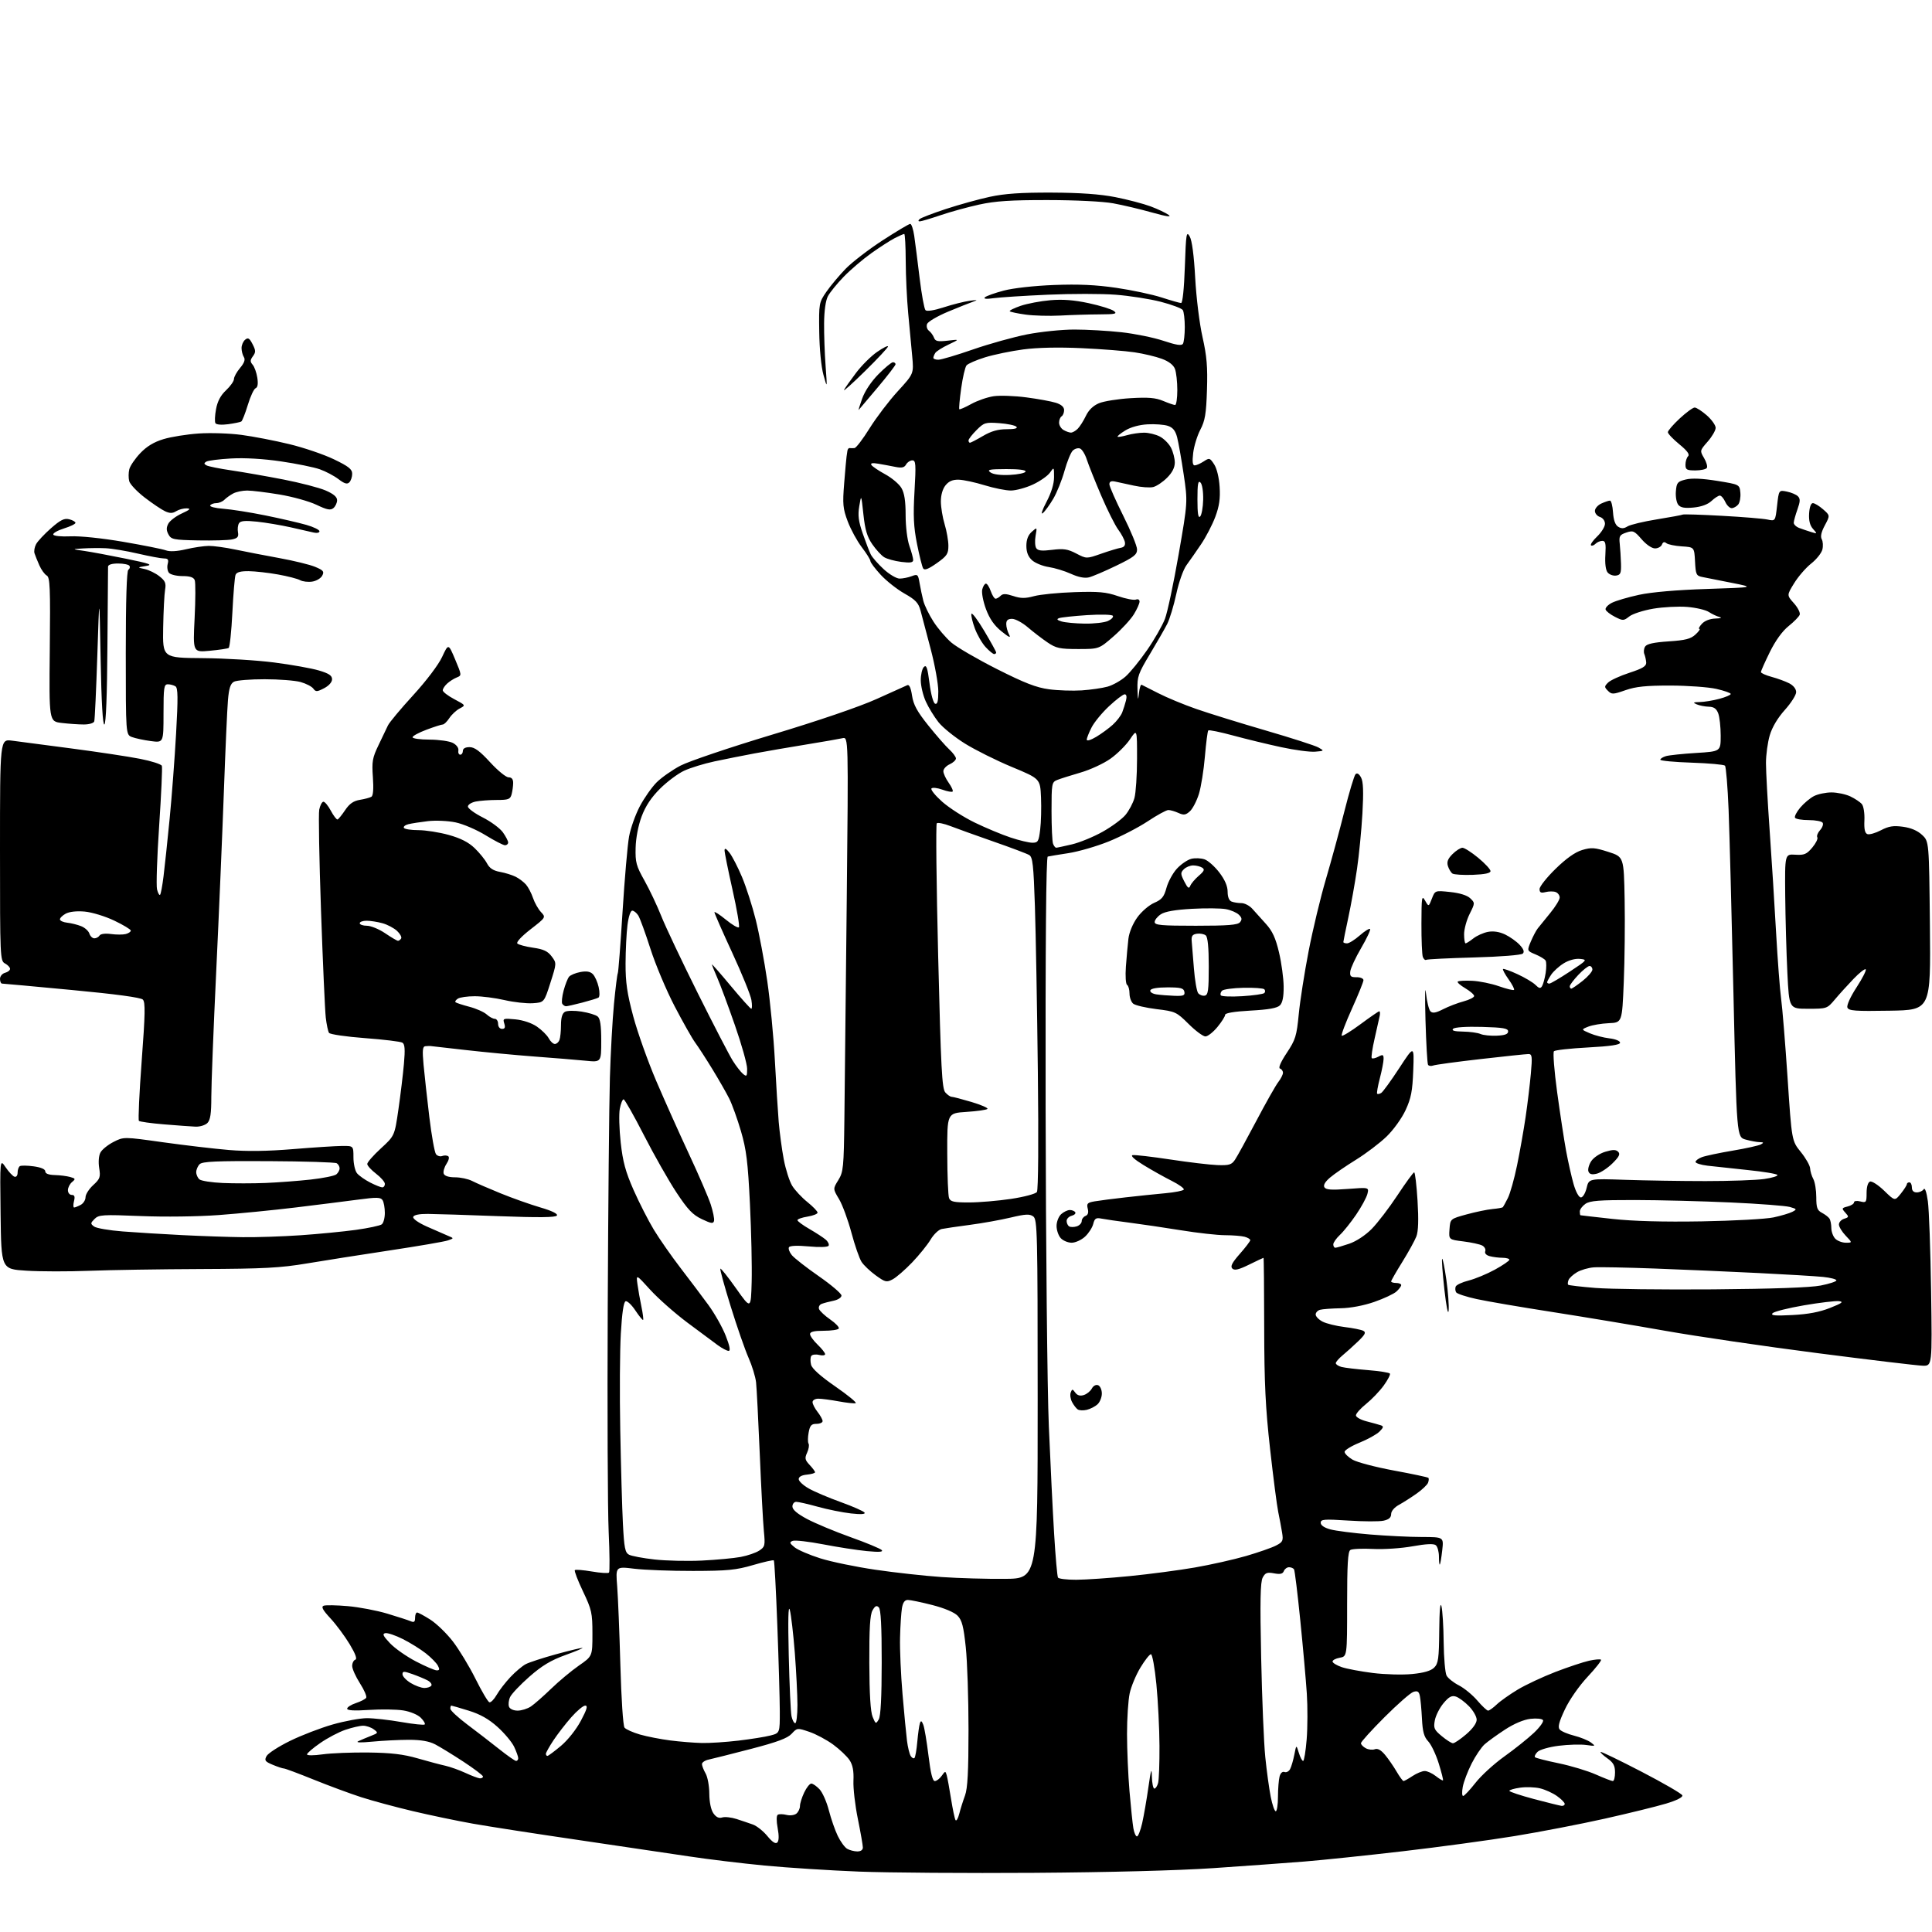 <?xml version="1.0" encoding="UTF-8" standalone="no"?>
<svg 
  version="1.1" 
  xmlns="http://www.w3.org/2000/svg" 
  xmlns:xlink="http://www.w3.org/1999/xlink" 
  xmlns:svg="http://www.w3.org/2000/svg"
  xmlns:rdf="http://www.w3.org/1999/02/22-rdf-syntax-ns#"
  xmlns:cc="http://creativecommons.org/ns#"
  xmlns:dc="http://purl.org/dc/elements/1.1/"
  viewBox="0 0 768 768"
  width="768"
  height="768"
>
<style>svg {background-color: white; }</style>"
<path stroke="none" fill="black" fill-rule="evenodd" d="M411.00,744.48C384.32,744.66 353.05,744.44 341.50,743.99C329.95,743.53 313.07,742.46 304.00,741.59C294.93,740.72 281.43,739.09 274.00,737.96C266.57,736.83 246.78,733.90 230.00,731.44C213.22,728.99 194.32,726.06 188.00,724.94C181.68,723.82 170.88,721.56 164.00,719.93C157.12,718.30 147.95,715.82 143.61,714.42C139.27,713.02 130.78,709.88 124.74,707.44C118.71,705.00 113.35,703.00 112.85,703.00C112.35,703.00 110.35,702.34 108.42,701.53C105.35,700.25 105.03,699.81 105.96,698.07C106.55,696.98 110.73,694.27 115.26,692.05C119.79,689.82 127.44,686.88 132.27,685.50C137.09,684.13 143.21,683.00 145.88,683.00C148.55,683.00 154.68,683.69 159.51,684.53C164.33,685.37 168.53,685.81 168.83,685.50C169.14,685.20 168.44,683.99 167.27,682.83C166.07,681.62 163.07,680.37 160.33,679.93C157.67,679.50 151.56,679.41 146.75,679.72C140.83,680.11 138.00,679.95 138.00,679.23C138.00,678.64 139.57,677.64 141.49,677.00C143.40,676.37 145.24,675.42 145.57,674.89C145.89,674.36 144.78,671.77 143.08,669.13C141.39,666.49 140.00,663.39 140.00,662.25C140.00,661.10 140.55,659.98 141.23,659.76C142.05,659.48 141.32,657.46 138.98,653.57C137.06,650.39 133.64,645.78 131.36,643.32C128.29,640.01 127.59,638.71 128.66,638.30C129.45,638.00 133.75,638.07 138.22,638.46C142.70,638.85 149.76,640.19 153.93,641.44C158.09,642.69 162.29,644.05 163.25,644.46C164.60,645.04 165.00,644.73 165.00,643.11C165.00,641.95 165.36,641.00 165.80,641.00C166.25,641.00 168.61,642.27 171.05,643.82C173.50,645.38 177.53,649.27 180.00,652.47C182.47,655.67 186.53,662.36 189.00,667.32C191.47,672.28 193.96,676.50 194.53,676.68C195.09,676.87 196.39,675.55 197.42,673.76C198.44,671.97 200.90,668.78 202.89,666.67C204.87,664.56 207.62,662.24 209.00,661.52C210.38,660.80 215.78,659.04 221.00,657.60C226.22,656.17 230.95,655.03 231.50,655.06C232.05,655.09 229.03,656.36 224.79,657.89C218.98,659.99 215.46,662.11 210.44,666.51C206.79,669.72 203.34,673.36 202.77,674.61C202.20,675.85 202.01,677.58 202.34,678.44C202.68,679.34 204.12,680.00 205.75,680.00C207.29,680.00 209.67,679.26 211.03,678.36C212.39,677.45 216.02,674.26 219.11,671.27C222.20,668.28 227.15,664.16 230.11,662.10C235.50,658.37 235.50,658.37 235.50,649.43C235.50,641.18 235.22,639.90 231.74,632.59C229.67,628.24 228.22,624.45 228.51,624.15C228.80,623.86 231.84,624.11 235.27,624.69C238.70,625.28 241.77,625.48 242.09,625.13C242.41,624.78 242.35,617.52 241.96,609.00C241.56,600.48 241.39,560.42 241.58,520.00C241.76,479.57 242.15,438.40 242.44,428.50C242.73,418.60 243.46,405.33 244.07,399.01C244.68,392.69 245.36,387.22 245.59,386.86C245.81,386.50 246.66,375.47 247.48,362.35C248.30,349.23 249.46,335.80 250.07,332.50C250.68,329.20 252.60,323.81 254.34,320.51C256.08,317.22 259.08,312.95 261.01,311.01C262.95,309.08 267.22,306.08 270.51,304.35C273.81,302.62 290.18,297.09 306.90,292.05C325.30,286.52 341.69,280.92 348.40,277.89C354.51,275.13 360.03,272.64 360.68,272.36C361.44,272.02 362.10,273.49 362.55,276.52C363.10,280.14 364.55,282.81 368.99,288.35C372.14,292.28 375.91,296.59 377.36,297.92C378.81,299.26 380.00,300.87 380.00,301.51C380.00,302.15 378.88,303.19 377.50,303.82C376.12,304.44 375.00,305.68 375.00,306.57C375.00,307.46 375.95,309.52 377.11,311.15C378.27,312.78 378.98,314.36 378.68,314.65C378.39,314.94 376.55,314.61 374.60,313.90C372.65,313.19 370.70,312.97 370.28,313.41C369.85,313.85 371.75,316.22 374.50,318.67C377.25,321.12 383.10,324.87 387.50,327.00C391.90,329.13 398.30,331.80 401.72,332.93C405.14,334.07 409.04,335.00 410.40,335.00C412.62,335.00 412.92,334.49 413.49,329.75C413.85,326.86 413.99,321.14 413.82,317.03C413.50,309.56 413.50,309.56 402.26,304.89C396.07,302.32 387.66,298.12 383.56,295.57C379.46,293.02 374.73,289.19 373.05,287.07C371.37,284.94 369.10,281.25 368.02,278.85C366.93,276.46 366.03,272.68 366.02,270.45C366.01,268.22 366.56,265.83 367.25,265.14C368.25,264.12 368.70,265.41 369.50,271.61C370.08,276.12 371.02,279.51 371.75,279.75C372.65,280.05 373.00,278.66 372.99,274.83C372.99,271.90 371.63,264.32 369.96,258.00C368.30,251.68 366.48,244.81 365.93,242.73C365.10,239.64 363.95,238.43 359.54,235.94C356.58,234.27 352.33,230.91 350.08,228.47C347.84,226.04 346.00,223.59 346.00,223.03C346.00,222.47 344.46,220.00 342.58,217.54C340.71,215.08 338.19,210.47 336.99,207.28C335.06,202.14 334.90,200.45 335.58,192.00C336.00,186.78 336.42,182.05 336.52,181.50C336.62,180.95 336.76,179.94 336.85,179.25C336.93,178.56 337.34,178.05 337.75,178.12C338.16,178.18 339.03,178.18 339.68,178.12C340.33,178.05 343.03,174.51 345.68,170.25C348.33,165.99 353.37,159.36 356.88,155.53C363.26,148.56 363.26,148.56 362.61,141.53C362.25,137.66 361.54,130.00 361.02,124.50C360.50,119.00 360.06,109.66 360.04,103.75C360.02,97.84 359.75,93.00 359.45,93.00C359.15,93.00 357.46,93.74 355.70,94.64C353.94,95.55 349.75,98.24 346.38,100.64C343.02,103.03 338.08,107.24 335.41,109.99C332.74,112.74 329.91,116.23 329.11,117.74C328.21,119.45 327.63,123.55 327.59,128.50C327.55,132.90 327.82,140.55 328.19,145.50C328.85,154.50 328.85,154.50 327.33,149.00C326.44,145.78 325.75,138.71 325.66,131.92C325.50,120.58 325.56,120.26 328.50,115.99C330.15,113.60 333.59,109.49 336.15,106.85C338.71,104.22 345.33,99.13 350.87,95.53C356.41,91.94 361.34,89.00 361.83,89.00C362.33,89.00 363.04,91.14 363.42,93.75C363.80,96.36 364.76,103.87 365.55,110.44C366.34,117.01 367.40,122.80 367.90,123.30C368.46,123.86 371.31,123.41 375.16,122.16C378.65,121.03 383.30,119.85 385.50,119.56C388.47,119.15 388.86,119.23 387.00,119.86C385.62,120.33 381.05,122.15 376.83,123.91C372.62,125.68 368.88,127.87 368.53,128.78C368.18,129.71 368.50,130.90 369.26,131.47C370.01,132.04 370.92,133.28 371.28,134.24C371.81,135.67 372.77,135.87 376.71,135.42C381.50,134.86 381.50,134.86 377.03,136.98C374.57,138.15 372.21,139.64 371.79,140.30C371.37,140.96 371.02,141.84 371.02,142.25C371.01,142.66 371.90,143.00 373.01,143.00C374.12,143.00 380.30,141.17 386.76,138.92C393.22,136.68 402.90,133.98 408.29,132.92C413.67,131.87 422.12,131.00 427.07,131.00C432.03,131.00 440.45,131.48 445.79,132.07C451.13,132.66 458.65,134.19 462.50,135.48C467.59,137.18 469.70,137.50 470.23,136.66C470.64,136.02 470.97,133.03 470.97,130.00C470.97,126.97 470.61,123.94 470.18,123.26C469.75,122.58 465.82,121.10 461.45,119.97C457.08,118.84 449.00,117.58 443.50,117.16C438.00,116.73 425.85,116.73 416.50,117.15C407.15,117.56 397.48,118.19 395.00,118.53C392.10,118.94 390.86,118.82 391.50,118.20C392.05,117.67 395.43,116.46 399.00,115.52C402.78,114.52 411.14,113.59 419.00,113.29C428.74,112.91 435.64,113.23 443.76,114.42C449.96,115.33 458.06,117.05 461.76,118.25C465.47,119.45 468.95,120.44 469.50,120.46C470.10,120.49 470.70,114.71 471.00,106.00C471.45,92.81 471.63,91.73 472.93,94.00C473.84,95.61 474.62,101.49 475.11,110.50C475.54,118.36 476.81,128.67 478.02,134.00C479.72,141.55 480.09,145.86 479.79,155.00C479.48,164.54 479.03,167.23 477.15,170.82C475.91,173.19 474.63,177.36 474.31,180.07C473.90,183.51 474.08,185.00 474.90,185.00C475.54,185.00 477.15,184.29 478.47,183.43C480.75,181.94 480.95,181.99 482.64,184.58C483.70,186.19 484.59,189.83 484.82,193.55C485.12,198.21 484.68,201.23 483.10,205.46C481.93,208.58 479.40,213.46 477.47,216.31C475.55,219.17 472.94,222.89 471.69,224.60C470.39,226.35 468.63,231.32 467.60,236.08C466.61,240.69 464.98,246.08 463.97,248.06C462.96,250.03 459.86,255.44 457.07,260.08C452.49,267.70 452.02,269.03 452.17,274.00C452.30,278.40 452.42,278.74 452.73,275.69C452.95,273.59 453.44,272.02 453.81,272.20C454.19,272.37 457.20,273.90 460.50,275.59C463.80,277.29 470.55,280.09 475.50,281.81C480.45,283.54 492.88,287.39 503.11,290.37C513.35,293.35 522.80,296.39 524.11,297.14C526.47,298.48 526.45,298.50 522.77,298.81C520.72,298.98 514.65,298.17 509.27,297.01C503.90,295.85 495.30,293.77 490.16,292.37C485.03,290.98 480.60,290.07 480.31,290.36C480.03,290.64 479.43,295.29 478.97,300.69C478.52,306.08 477.45,312.79 476.59,315.59C475.72,318.38 474.11,321.49 473.01,322.49C471.33,324.01 470.57,324.12 468.45,323.16C467.05,322.52 465.25,322.00 464.44,322.00C463.64,322.00 459.94,324.02 456.24,326.48C452.53,328.94 445.57,332.54 440.76,334.48C435.96,336.42 428.76,338.51 424.76,339.13C420.77,339.74 417.05,340.36 416.50,340.50C415.84,340.66 415.55,374.74 415.65,440.62C415.74,495.56 416.31,552.42 416.93,567.00C417.54,581.58 418.49,600.87 419.04,609.87C419.58,618.87 420.27,626.63 420.57,627.12C420.87,627.60 424.13,627.99 427.81,627.98C431.49,627.97 441.02,627.32 449.00,626.53C456.98,625.74 468.68,624.20 475.00,623.10C481.32,622.00 490.48,619.94 495.34,618.53C500.21,617.11 505.55,615.25 507.21,614.39C509.96,612.97 510.19,612.49 509.64,609.16C509.32,607.15 508.62,603.48 508.11,601.00C507.59,598.52 506.14,587.27 504.88,576.00C503.05,559.68 502.57,549.84 502.54,527.75C502.52,512.49 502.40,500.00 502.27,500.00C502.15,500.00 499.56,501.22 496.53,502.71C492.39,504.74 490.73,505.13 489.87,504.27C489.01,503.41 489.75,501.95 492.86,498.42C495.14,495.83 497.00,493.38 497.00,492.98C497.00,492.57 495.99,491.96 494.75,491.63C493.51,491.30 490.02,491.02 487.00,491.01C483.98,491.01 476.10,490.13 469.50,489.06C462.90,488.00 453.68,486.63 449.00,486.03C444.32,485.43 439.32,484.71 437.87,484.42C435.67,483.98 435.14,484.32 434.58,486.53C434.22,487.98 432.75,490.26 431.31,491.59C429.88,492.91 427.49,494.00 426.01,494.00C424.52,494.00 422.57,493.18 421.65,492.17C420.74,491.17 420.00,488.99 420.00,487.33C420.00,485.67 420.82,483.57 421.83,482.65C422.83,481.74 424.38,481.00 425.27,481.00C426.16,481.00 427.13,481.40 427.43,481.89C427.73,482.37 427.08,483.01 425.99,483.29C424.89,483.58 424.00,484.50 424.00,485.35C424.00,486.19 424.45,487.16 425.01,487.51C425.56,487.85 426.91,487.84 428.01,487.50C429.10,487.15 430.00,486.21 430.00,485.40C430.00,484.60 430.67,483.68 431.49,483.36C432.49,482.98 432.79,482.02 432.40,480.46C431.89,478.43 432.25,478.05 435.16,477.55C437.00,477.23 442.55,476.52 447.50,475.96C452.45,475.40 459.55,474.66 463.28,474.32C467.01,473.98 470.29,473.34 470.57,472.89C470.85,472.44 468.69,470.88 465.79,469.42C462.88,467.96 457.83,465.13 454.57,463.13C450.94,460.91 449.27,459.38 450.25,459.19C451.13,459.02 457.85,459.80 465.18,460.91C472.50,462.03 480.95,463.03 483.93,463.14C488.62,463.30 489.58,463.01 490.93,461.01C491.80,459.73 495.60,452.79 499.40,445.59C503.19,438.39 507.13,431.43 508.15,430.12C509.17,428.80 510.00,427.15 510.00,426.45C510.00,425.74 509.47,424.99 508.82,424.77C508.08,424.53 509.08,422.21 511.49,418.57C514.99,413.30 515.43,411.88 516.28,403.13C516.79,397.84 518.56,386.56 520.20,378.08C521.84,369.60 524.92,356.77 527.04,349.58C529.16,342.39 532.47,330.25 534.39,322.61C536.31,314.97 538.32,308.28 538.85,307.75C539.47,307.13 540.25,307.60 541.04,309.07C541.93,310.73 542.07,314.67 541.58,323.43C541.20,330.07 540.23,340.00 539.42,345.50C538.62,351.00 537.07,359.65 535.98,364.73C534.89,369.81 534.00,374.20 534.00,374.48C534.00,374.77 534.66,375.00 535.47,375.00C536.27,375.00 538.54,373.59 540.50,371.87C542.46,370.14 544.32,368.98 544.62,369.29C544.93,369.60 543.34,372.99 541.09,376.84C538.84,380.69 536.89,384.89 536.75,386.17C536.54,388.11 536.96,388.49 539.25,388.46C540.76,388.44 542.00,388.96 542.00,389.63C542.00,390.29 539.93,395.41 537.41,400.99C534.88,406.58 533.06,411.40 533.37,411.70C533.67,412.00 537.03,409.94 540.83,407.13C544.63,404.31 547.98,402.00 548.28,402.00C548.57,402.00 548.66,402.79 548.47,403.75C548.27,404.71 547.36,408.78 546.44,412.80C545.52,416.81 545.00,420.33 545.30,420.63C545.59,420.92 546.77,420.66 547.91,420.05C549.70,419.09 550.00,419.21 550.00,420.92C550.00,422.01 549.33,425.48 548.51,428.63C547.69,431.78 547.21,434.54 547.44,434.78C547.68,435.01 548.40,434.87 549.06,434.46C549.71,434.06 552.93,429.63 556.21,424.61C562.16,415.50 562.16,415.50 561.79,425.50C561.48,433.71 560.94,436.53 558.75,441.27C557.26,444.51 553.95,449.11 551.21,451.77C548.52,454.37 543.05,458.52 539.05,461.00C535.04,463.48 530.40,466.66 528.73,468.09C526.73,469.79 525.96,471.12 526.48,471.97C527.09,472.96 529.32,473.12 535.76,472.62C544.22,471.97 544.22,471.97 543.56,474.62C543.19,476.07 541.17,479.79 539.06,482.88C536.95,485.97 534.05,489.59 532.61,490.92C531.18,492.26 530.00,493.95 530.00,494.67C530.00,495.40 530.37,496.00 530.82,496.00C531.27,496.00 533.76,495.28 536.34,494.40C539.13,493.45 542.76,491.06 545.27,488.52C547.60,486.16 552.20,480.15 555.50,475.15C558.80,470.15 561.79,466.05 562.15,466.03C562.51,466.01 563.11,471.06 563.49,477.25C563.96,484.90 563.81,489.46 563.03,491.50C562.39,493.15 559.88,497.71 557.44,501.64C555.00,505.56 553.00,509.05 553.00,509.39C553.00,509.72 553.90,510.00 555.00,510.00C556.10,510.00 557.00,510.38 557.00,510.85C557.00,511.31 556.14,512.46 555.10,513.41C554.05,514.36 550.09,516.21 546.30,517.53C542.10,518.99 536.89,519.98 532.95,520.05C529.40,520.12 525.71,520.39 524.75,520.66C523.79,520.92 523.00,521.77 523.00,522.54C523.00,523.32 524.24,524.59 525.75,525.37C527.26,526.15 531.20,527.12 534.50,527.52C537.80,527.92 541.15,528.59 541.95,529.02C543.09,529.64 542.67,530.50 539.92,533.15C538.01,534.99 535.22,537.51 533.73,538.74C532.23,539.98 531.00,541.39 531.00,541.88C531.00,542.37 532.01,543.04 533.25,543.38C534.49,543.71 539.23,544.28 543.78,544.64C548.34,545.00 552.27,545.63 552.52,546.03C552.76,546.42 551.65,548.56 550.05,550.77C548.45,552.99 545.30,556.27 543.07,558.07C540.83,559.86 539.00,561.92 539.00,562.63C539.00,563.34 540.91,564.41 543.25,565.01C545.59,565.61 548.14,566.32 548.93,566.59C550.09,566.98 549.97,567.47 548.37,569.07C547.27,570.17 543.70,572.16 540.44,573.48C537.17,574.81 534.50,576.46 534.50,577.14C534.50,577.83 535.93,579.22 537.68,580.25C539.43,581.27 546.82,583.21 554.10,584.56C561.38,585.90 567.54,587.21 567.79,587.46C568.04,587.71 567.99,588.59 567.67,589.42C567.35,590.24 565.32,592.18 563.15,593.71C560.98,595.24 557.81,597.27 556.10,598.20C554.26,599.21 553.00,600.71 553.00,601.87C553.00,603.25 552.09,604.04 549.98,604.50C548.32,604.87 542.02,604.85 535.98,604.45C526.31,603.83 525.00,603.93 525.00,605.33C525.00,606.33 526.43,607.31 528.85,607.96C530.97,608.53 538.06,609.44 544.60,609.98C551.15,610.52 560.42,610.98 565.20,610.98C573.91,611.00 573.91,611.00 573.31,616.25C572.99,619.14 572.56,621.69 572.36,621.92C572.16,622.15 572.00,620.74 572.00,618.79C572.00,616.84 571.44,614.79 570.75,614.24C569.91,613.57 566.90,613.71 561.50,614.68C557.08,615.48 550.05,615.95 545.79,615.73C541.55,615.51 537.50,615.70 536.79,616.14C535.80,616.75 535.50,621.85 535.50,637.70C535.50,658.46 535.50,658.46 532.56,658.98C530.94,659.27 529.66,659.95 529.71,660.50C529.76,661.05 531.42,662.05 533.39,662.72C535.36,663.39 540.92,664.43 545.74,665.04C550.56,665.64 557.59,665.83 561.36,665.45C566.07,664.99 568.82,664.18 570.11,662.89C571.75,661.25 572.02,659.32 572.12,648.25C572.19,640.21 572.52,636.61 573.00,638.50C573.42,640.15 573.82,646.59 573.88,652.82C573.95,659.04 574.47,665.00 575.03,666.06C575.60,667.12 577.80,668.88 579.93,669.96C582.05,671.05 585.34,673.75 587.24,675.97C589.14,678.18 591.07,680.00 591.54,680.00C592.01,680.00 593.54,678.91 594.95,677.57C596.35,676.23 600.11,673.57 603.30,671.65C606.50,669.73 613.25,666.57 618.30,664.62C623.36,662.68 629.39,660.67 631.70,660.16C634.01,659.65 636.14,659.47 636.43,659.76C636.72,660.05 634.32,663.11 631.09,666.56C627.70,670.19 623.89,675.65 622.07,679.51C619.74,684.44 619.19,686.53 619.99,687.48C620.58,688.20 623.14,689.30 625.69,689.94C628.23,690.58 631.26,691.81 632.41,692.66C634.39,694.14 634.30,694.19 630.50,693.65C628.30,693.35 623.40,693.49 619.62,693.97C615.77,694.45 612.05,695.53 611.18,696.40C610.32,697.25 609.88,698.21 610.20,698.53C610.52,698.85 614.76,699.93 619.64,700.94C624.51,701.95 631.14,703.95 634.37,705.39C637.61,706.82 640.64,708.00 641.12,708.00C641.61,708.00 642.00,706.46 642.00,704.57C642.00,701.88 641.34,700.66 638.94,698.96C637.26,697.76 636.05,696.62 636.26,696.41C636.46,696.21 643.77,699.74 652.51,704.27C661.24,708.80 668.56,713.04 668.76,713.70C668.99,714.43 666.48,715.70 662.32,716.95C658.57,718.08 647.62,720.77 638.00,722.93C628.38,725.09 612.17,728.22 602.00,729.88C591.83,731.54 571.80,734.26 557.50,735.92C543.20,737.58 525.65,739.41 518.50,739.99C511.35,740.56 495.15,741.74 482.50,742.60C468.34,743.56 440.86,744.28 411.00,744.48zM340.75,735.97C342.15,735.99 343.00,735.40 343.00,734.41C343.00,733.53 342.10,728.41 341.01,723.03C339.91,717.65 339.12,710.81 339.26,707.83C339.43,703.99 338.98,701.62 337.72,699.69C336.74,698.20 333.81,695.42 331.22,693.51C328.62,691.61 324.34,689.32 321.70,688.43C316.96,686.83 316.88,686.83 314.69,689.20C313.03,690.99 308.97,692.50 298.49,695.23C290.79,697.23 283.26,699.13 281.75,699.45C280.24,699.77 279.02,700.59 279.04,701.27C279.05,701.95 279.71,703.62 280.50,705.00C281.29,706.38 281.95,709.99 281.96,713.03C281.99,716.40 282.62,719.44 283.59,720.82C284.67,722.36 285.77,722.89 287.08,722.47C288.13,722.14 290.68,722.41 292.75,723.07C294.81,723.74 297.76,724.73 299.29,725.28C300.83,725.83 303.41,727.89 305.03,729.85C307.03,732.28 308.30,733.10 308.99,732.41C309.65,731.75 309.70,729.72 309.13,726.68C308.60,723.82 308.62,721.74 309.18,721.39C309.69,721.07 311.26,721.10 312.65,721.45C314.07,721.81 315.81,721.57 316.60,720.92C317.37,720.28 318.00,718.93 318.00,717.91C318.00,716.90 318.76,714.48 319.69,712.53C320.61,710.59 321.88,709.00 322.51,709.00C323.14,709.00 324.61,710.02 325.79,711.28C326.96,712.53 328.63,716.29 329.48,719.63C330.34,722.97 331.93,727.55 333.02,729.80C334.11,732.06 335.79,734.36 336.75,734.92C337.71,735.48 339.51,735.95 340.75,735.97zM451.96,730.00C452.44,730.00 453.37,727.64 454.03,724.75C454.68,721.86 455.80,715.45 456.50,710.50C457.53,703.30 457.81,702.45 457.89,706.25C457.95,708.86 458.40,711.00 458.88,711.00C459.37,711.00 460.04,709.99 460.37,708.75C460.70,707.51 460.95,700.88 460.91,694.00C460.88,687.12 460.32,676.10 459.68,669.50C459.02,662.83 458.06,657.53 457.50,657.58C456.95,657.62 455.06,660.03 453.31,662.93C451.56,665.84 449.64,670.43 449.06,673.15C448.48,675.87 448.00,683.14 448.01,689.30C448.01,695.46 448.45,705.67 448.99,712.00C449.53,718.33 450.22,724.96 450.53,726.75C450.84,728.54 451.48,730.00 451.96,730.00zM381.32,721.00C381.81,719.07 382.84,715.80 383.61,713.73C384.64,710.92 385.00,704.22 385.00,687.52C385.00,675.18 384.51,660.45 383.91,654.79C383.04,646.52 382.40,644.06 380.66,642.27C379.34,640.91 375.43,639.26 370.59,638.02C366.24,636.91 361.87,636.00 360.89,636.00C359.64,636.00 358.92,636.99 358.54,639.25C358.24,641.04 357.89,646.33 357.78,651.00C357.66,655.67 358.11,665.80 358.77,673.50C359.43,681.20 360.23,689.55 360.55,692.05C360.87,694.55 361.53,697.24 362.01,698.02C362.50,698.80 363.17,699.16 363.51,698.83C363.85,698.49 364.36,695.58 364.64,692.36C364.93,689.13 365.40,685.83 365.68,685.00C366.08,683.85 366.39,684.00 367.03,685.65C367.49,686.83 368.41,692.34 369.09,697.90C369.93,704.84 370.71,708.00 371.60,708.00C372.31,708.00 373.54,707.06 374.35,705.91C375.72,703.95 375.84,703.94 376.33,705.66C376.62,706.67 377.39,710.88 378.04,715.00C378.70,719.12 379.50,722.95 379.83,723.50C380.16,724.05 380.83,722.92 381.32,721.00zM507.13,720.00C507.61,720.00 508.01,717.41 508.01,714.25C508.02,711.09 508.31,707.46 508.65,706.19C509.02,704.80 509.80,704.09 510.62,704.41C511.36,704.69 512.37,704.15 512.85,703.21C513.34,702.27 514.09,699.70 514.52,697.50C515.30,693.50 515.30,693.50 516.30,696.75C516.84,698.54 517.61,700.00 518.01,700.00C518.40,700.00 519.04,696.15 519.42,691.45C519.80,686.74 519.83,678.53 519.48,673.20C519.13,667.86 517.96,654.77 516.88,644.09C515.81,633.42 514.69,624.31 514.40,623.84C514.12,623.38 513.22,623.00 512.41,623.00C511.60,623.00 510.67,623.69 510.35,624.52C509.92,625.65 508.91,625.89 506.47,625.43C503.71,624.91 502.97,625.18 501.94,627.12C501.00,628.88 500.85,636.44 501.33,658.96C501.67,675.21 502.41,693.00 502.97,698.49C503.53,703.99 504.50,711.07 505.13,714.24C505.75,717.41 506.65,720.00 507.13,720.00zM620.75,717.86C621.44,717.94 622.00,717.58 622.00,717.07C622.00,716.56 620.62,715.15 618.92,713.95C617.23,712.74 614.19,711.37 612.17,710.89C610.15,710.41 606.59,710.29 604.25,710.63C601.91,710.96 600.00,711.52 600.00,711.89C600.00,712.25 604.39,713.71 609.75,715.14C615.11,716.56 620.06,717.78 620.75,717.86zM581.64,713.93C582.11,713.88 584.32,711.52 586.55,708.68C588.77,705.83 593.95,701.10 598.05,698.18C602.15,695.25 607.41,691.04 609.75,688.83C612.09,686.62 613.72,684.36 613.37,683.79C613.02,683.22 610.84,682.98 608.42,683.26C605.72,683.56 601.91,685.17 598.30,687.52C595.11,689.60 591.44,692.25 590.15,693.40C588.86,694.56 586.53,698.00 584.98,701.06C583.43,704.12 581.85,708.28 581.47,710.31C581.09,712.34 581.16,713.97 581.64,713.93zM557.93,707.99C558.25,707.99 559.85,707.09 561.50,706.00C563.15,704.91 565.33,704.01 566.34,704.01C567.36,704.00 569.34,704.91 570.74,706.01C572.15,707.12 573.44,707.89 573.61,707.72C573.78,707.55 573.02,704.52 571.91,700.97C570.81,697.43 568.94,693.50 567.75,692.23C566.08,690.46 565.51,688.42 565.25,683.22C565.06,679.52 564.69,675.46 564.42,674.19C564.04,672.38 563.49,672.03 561.85,672.55C560.70,672.91 555.54,677.43 550.38,682.59C545.22,687.75 541.00,692.41 541.00,692.95C541.00,693.49 541.87,694.39 542.93,694.96C543.99,695.53 545.61,695.70 546.52,695.35C547.65,694.92 548.98,695.66 550.60,697.61C551.92,699.20 553.98,702.19 555.18,704.25C556.39,706.31 557.62,708.00 557.93,707.99zM190.75,706.92C191.44,706.96 192.00,706.64 192.00,706.20C192.00,705.76 188.51,703.12 184.25,700.32C179.99,697.53 174.93,694.43 173.00,693.42C170.58,692.16 167.34,691.60 162.50,691.60C158.65,691.61 152.12,691.93 148.00,692.33C143.18,692.79 141.21,692.72 142.50,692.12C143.60,691.61 145.85,690.67 147.50,690.02C150.38,688.90 150.42,688.80 148.56,687.43C147.49,686.64 145.59,686.00 144.34,686.00C143.09,686.00 139.93,686.73 137.31,687.62C134.70,688.50 130.20,690.87 127.32,692.87C124.43,694.86 122.06,696.90 122.04,697.38C122.02,697.88 124.66,697.88 128.25,697.38C131.69,696.90 139.90,696.57 146.50,696.65C155.48,696.76 160.39,697.35 166.00,698.97C170.12,700.16 175.07,701.48 177.00,701.90C178.93,702.33 182.53,703.61 185.00,704.75C187.47,705.90 190.06,706.87 190.75,706.92zM205.16,700.00C205.62,700.00 206.00,699.51 206.00,698.90C206.00,698.30 205.27,696.26 204.38,694.38C203.49,692.50 200.52,688.95 197.78,686.49C194.27,683.33 190.90,681.43 186.30,680.01C182.72,678.90 179.61,678.00 179.39,678.00C179.18,678.00 179.01,678.56 179.02,679.25C179.04,679.94 182.06,682.75 185.73,685.50C189.40,688.25 195.09,692.64 198.37,695.25C201.65,697.86 204.70,700.00 205.16,700.00zM217.61,698.00C217.95,698.00 220.35,696.22 222.95,694.04C225.68,691.76 229.04,687.53 230.90,684.04C233.31,679.51 233.75,678.00 232.64,678.00C231.83,678.00 229.33,680.09 227.09,682.64C224.84,685.19 221.66,689.31 220.00,691.81C218.35,694.30 217.00,696.72 217.00,697.17C217.00,697.63 217.28,698.00 217.61,698.00zM279.00,692.87C282.02,692.94 288.55,692.51 293.50,691.93C298.45,691.34 304.19,690.43 306.25,689.89C310.00,688.92 310.00,688.92 309.98,680.21C309.97,675.42 309.53,660.07 309.00,646.11C308.48,632.14 307.85,620.52 307.61,620.28C307.37,620.04 303.65,620.88 299.34,622.14C292.63,624.11 289.20,624.45 275.50,624.47C266.70,624.49 256.17,624.09 252.11,623.59C244.71,622.69 244.71,622.69 245.34,630.59C245.68,634.94 246.25,649.08 246.61,662.00C246.97,675.17 247.69,686.05 248.26,686.76C248.81,687.45 251.57,688.68 254.38,689.50C257.20,690.31 262.65,691.37 266.50,691.86C270.35,692.35 275.98,692.80 279.00,692.87zM577.57,692.97C578.16,692.99 580.52,691.39 582.82,689.42C585.41,687.21 587.00,684.99 587.00,683.61C587.00,682.38 585.62,679.96 583.92,678.23C582.23,676.50 579.89,674.78 578.72,674.41C577.07,673.89 575.95,674.50 573.80,677.07C572.27,678.91 570.72,681.96 570.37,683.86C569.79,686.94 570.09,687.63 573.11,690.13C574.97,691.68 576.98,692.96 577.57,692.97zM316.12,685.00C316.60,685.00 317.00,681.74 317.00,677.75C316.99,673.76 316.52,664.42 315.95,657.00C315.37,649.58 314.48,641.92 313.97,640.00C313.35,637.69 313.21,643.79 313.54,658.00C313.82,669.83 314.31,680.74 314.64,682.25C314.97,683.76 315.63,685.00 316.12,685.00zM349.31,683.50C350.10,682.15 350.48,674.76 350.49,660.80C350.50,646.45 350.15,639.75 349.34,638.95C348.46,638.07 347.86,638.35 346.84,640.14C345.85,641.89 345.52,647.26 345.57,661.00C345.61,673.44 346.04,680.48 346.89,682.50C348.08,685.36 348.19,685.41 349.31,683.50zM168.69,671.00C169.90,671.00 171.15,670.57 171.47,670.05C171.79,669.53 171.12,668.60 169.98,667.99C168.83,667.38 166.12,666.25 163.95,665.48C160.51,664.27 160.00,664.28 160.00,665.56C160.00,666.37 161.46,667.92 163.25,669.01C165.04,670.10 167.49,670.99 168.69,671.00zM173.62,664.00C174.74,664.00 174.84,663.56 174.05,662.10C173.49,661.05 171.34,658.86 169.27,657.23C167.20,655.60 163.10,653.05 160.17,651.57C157.24,650.09 154.09,649.03 153.19,649.20C151.88,649.45 152.26,650.28 155.02,653.20C156.93,655.23 161.57,658.49 165.33,660.44C169.09,662.40 172.82,664.00 173.62,664.00zM399.50,627.62C412.50,627.50 412.50,627.50 412.49,556.16C412.48,489.55 412.36,484.74 410.73,483.55C409.31,482.51 407.68,482.59 401.75,484.00C397.76,484.95 390.45,486.26 385.50,486.91C380.55,487.56 375.52,488.30 374.33,488.55C373.14,488.79 371.16,490.68 369.93,492.75C368.70,494.81 365.40,498.90 362.60,501.83C359.79,504.76 356.31,507.78 354.86,508.55C352.42,509.83 351.91,509.71 348.14,506.99C345.90,505.37 343.36,502.96 342.49,501.63C341.63,500.31 339.80,495.07 338.45,490.00C337.09,484.92 334.88,478.93 333.54,476.68C331.09,472.58 331.09,472.58 333.25,469.10C335.25,465.86 335.42,464.12 335.66,444.56C335.80,432.98 336.22,394.11 336.59,358.20C337.27,292.89 337.27,292.89 334.89,293.45C333.57,293.75 327.10,294.88 320.50,295.95C313.90,297.02 304.68,298.61 300.00,299.48C295.32,300.36 288.12,301.79 284.00,302.67C279.88,303.55 274.48,305.21 272.00,306.35C269.52,307.49 265.21,310.70 262.40,313.49C258.88,317.00 256.62,320.40 255.07,324.53C253.72,328.13 252.77,333.08 252.67,337.00C252.52,342.79 252.91,344.21 256.17,350.01C258.18,353.59 261.19,359.94 262.85,364.11C264.50,368.29 271.03,382.07 277.35,394.75C283.67,407.42 289.94,419.53 291.29,421.66C292.63,423.79 294.46,426.14 295.36,426.89C296.82,428.10 297.00,427.88 297.00,424.87C297.00,423.01 294.81,415.19 292.12,407.50C289.44,399.80 286.29,391.33 285.12,388.67C283.96,386.01 283.00,383.63 283.00,383.38C283.00,383.13 286.39,386.99 290.52,391.96C294.66,396.93 298.32,401.00 298.65,401.00C298.99,401.00 299.01,399.42 298.69,397.49C298.38,395.57 294.95,387.11 291.06,378.70C287.18,370.30 284.00,363.07 284.00,362.64C284.00,362.22 286.04,363.53 288.53,365.57C291.01,367.61 293.35,368.98 293.72,368.61C294.09,368.24 292.95,361.54 291.19,353.72C289.43,345.90 288.00,338.82 288.02,338.00C288.04,336.99 288.69,337.32 290.00,339.00C291.08,340.38 293.31,344.71 294.96,348.63C296.61,352.56 299.07,360.21 300.42,365.63C301.78,371.06 303.84,382.02 305.00,390.00C306.16,397.98 307.52,412.15 308.02,421.50C308.52,430.85 309.21,441.88 309.55,446.00C309.90,450.12 310.79,456.80 311.55,460.83C312.31,464.86 313.83,469.61 314.92,471.38C316.02,473.15 318.73,476.06 320.96,477.84C323.18,479.63 325.00,481.52 325.00,482.04C325.00,482.55 323.20,483.26 321.00,483.62C318.80,483.97 317.00,484.61 317.00,485.03C317.00,485.46 319.14,487.04 321.75,488.54C324.36,490.05 327.28,491.95 328.23,492.77C329.18,493.59 329.69,494.69 329.37,495.21C329.03,495.76 325.78,495.87 321.52,495.47C316.99,495.05 314.02,495.17 313.63,495.79C313.29,496.34 313.80,497.75 314.76,498.93C315.71,500.10 320.55,503.88 325.50,507.32C330.45,510.76 334.50,514.22 334.50,515.00C334.50,515.79 333.11,516.70 331.36,517.06C329.63,517.41 327.50,517.98 326.62,518.31C325.74,518.65 325.28,519.57 325.59,520.38C325.90,521.18 327.91,523.05 330.06,524.54C332.21,526.03 333.72,527.64 333.42,528.12C333.13,528.61 330.43,529.00 327.44,529.00C323.62,529.00 322.00,529.39 322.00,530.31C322.00,531.04 323.35,532.92 325.00,534.50C326.65,536.08 328.00,537.79 328.00,538.30C328.00,538.80 326.90,538.94 325.56,538.60C324.22,538.27 322.83,538.47 322.47,539.05C322.11,539.64 322.08,541.19 322.41,542.50C322.80,544.06 326.18,547.08 332.09,551.17C337.08,554.62 340.70,557.60 340.14,557.79C339.58,557.97 336.54,557.65 333.38,557.06C330.22,556.48 326.59,556.00 325.32,556.00C324.03,556.00 323.00,556.60 323.00,557.37C323.00,558.12 323.90,559.87 325.00,561.27C326.10,562.67 327.00,564.31 327.00,564.91C327.00,565.51 325.90,566.00 324.55,566.00C322.54,566.00 321.97,566.63 321.45,569.44C321.09,571.32 321.08,573.32 321.41,573.86C321.75,574.40 321.50,576.01 320.85,577.43C319.83,579.66 319.97,580.34 321.83,582.32C323.03,583.59 324.00,584.91 324.00,585.25C324.00,585.59 322.54,586.01 320.75,586.19C318.70,586.38 317.50,587.04 317.50,587.97C317.50,588.78 319.30,590.46 321.50,591.70C323.70,592.95 329.45,595.40 334.28,597.13C339.11,598.87 343.34,600.75 343.68,601.29C344.08,601.94 342.18,602.05 338.23,601.61C334.90,601.23 328.99,600.04 325.10,598.96C321.21,597.88 317.34,597.00 316.51,597.00C315.68,597.00 315.00,597.84 315.00,598.86C315.00,600.11 316.93,601.75 320.83,603.83C324.04,605.54 331.81,608.78 338.08,611.03C344.36,613.27 349.95,615.59 350.50,616.18C351.21,616.94 349.47,617.05 344.55,616.58C340.73,616.21 332.91,615.00 327.18,613.89C321.44,612.79 316.02,612.17 315.13,612.51C313.73,613.06 313.83,613.42 315.84,615.06C317.13,616.11 321.73,618.09 326.06,619.46C330.38,620.83 340.27,622.87 348.02,624.00C355.77,625.14 367.60,626.44 374.31,626.90C381.01,627.36 392.35,627.69 399.50,627.62zM279.00,620.35C284.77,620.07 291.72,619.42 294.44,618.91C297.16,618.40 300.48,617.26 301.82,616.38C304.09,614.89 304.21,614.37 303.65,608.64C303.32,605.26 302.58,591.48 302.02,578.00C301.45,564.52 300.79,551.70 300.55,549.49C300.30,547.29 298.96,542.89 297.55,539.72C296.15,536.55 292.96,527.38 290.47,519.34C287.97,511.31 286.12,504.55 286.35,504.32C286.58,504.09 289.41,507.64 292.63,512.20C298.50,520.50 298.50,520.50 298.80,509.50C298.96,503.45 298.65,489.50 298.11,478.50C297.30,461.88 296.69,457.01 294.55,449.68C293.13,444.83 291.02,438.98 289.87,436.68C288.71,434.38 285.70,429.12 283.18,425.00C280.66,420.88 277.60,416.15 276.38,414.50C275.16,412.85 271.47,406.32 268.17,400.00C264.88,393.68 260.56,383.42 258.57,377.20C256.58,370.99 254.41,365.03 253.74,363.95C253.07,362.88 251.98,362.00 251.33,362.00C250.64,362.00 249.85,364.38 249.43,367.75C249.03,370.91 248.69,377.77 248.67,383.00C248.65,390.53 249.28,394.89 251.72,404.00C253.41,410.32 257.52,421.86 260.84,429.64C264.17,437.41 270.03,450.50 273.87,458.73C277.72,466.96 281.60,475.97 282.52,478.76C283.43,481.56 284.03,484.50 283.84,485.30C283.56,486.52 282.74,486.40 279.00,484.63C275.37,482.91 273.41,480.86 268.88,474.00C265.79,469.32 259.98,459.09 255.97,451.25C251.96,443.41 248.32,437.00 247.89,437.00C247.45,437.00 246.77,438.69 246.38,440.75C245.99,442.81 246.15,448.85 246.74,454.18C247.58,461.82 248.66,465.78 251.86,473.05C254.10,478.11 257.73,485.23 259.94,488.88C262.15,492.52 266.90,499.32 270.49,504.00C274.08,508.68 279.07,515.29 281.57,518.71C284.07,522.12 287.18,527.64 288.48,530.96C290.08,535.02 290.46,537.00 289.65,537.00C288.99,537.00 287.05,535.99 285.35,534.75C283.65,533.51 278.18,529.45 273.20,525.72C268.22,521.99 261.60,516.14 258.49,512.72C252.85,506.50 252.85,506.50 253.40,510.50C253.70,512.70 254.41,516.71 254.98,519.42C255.54,522.12 255.84,524.49 255.65,524.69C255.45,524.88 254.08,523.20 252.59,520.96C251.10,518.71 249.35,517.05 248.69,517.27C247.91,517.53 247.26,521.90 246.79,530.08C246.39,536.91 246.29,554.20 246.56,568.50C246.82,582.80 247.30,599.57 247.62,605.77C248.11,615.29 248.48,617.19 250.03,618.01C251.03,618.55 255.60,619.41 260.18,619.92C264.75,620.43 273.23,620.63 279.00,620.35zM432.00,560.43C430.62,560.76 429.00,560.68 428.40,560.26C427.79,559.84 426.78,558.52 426.15,557.32C425.52,556.12 425.28,554.42 425.62,553.54C426.18,552.09 426.35,552.09 427.44,553.59C428.26,554.71 429.35,555.02 430.83,554.55C432.02,554.18 433.46,553.01 434.02,551.97C434.61,550.87 435.65,550.31 436.52,550.64C437.33,550.96 438.00,552.45 438.00,553.95C438.00,555.46 437.21,557.40 436.25,558.27C435.29,559.13 433.38,560.11 432.00,560.43zM764.29,542.89C762.21,542.84 743.42,540.59 722.54,537.90C701.67,535.22 674.44,531.22 662.04,529.03C649.64,526.83 629.38,523.46 617.00,521.53C604.62,519.61 591.12,517.30 587.00,516.40C582.88,515.50 579.20,514.30 578.84,513.72C578.48,513.15 578.40,512.12 578.66,511.44C578.92,510.76 581.24,509.67 583.82,509.03C586.39,508.38 591.09,506.43 594.25,504.70C597.41,502.96 600.00,501.19 600.00,500.77C600.00,500.35 598.76,499.99 597.25,499.99C595.74,499.98 593.46,499.69 592.19,499.35C590.80,498.98 590.09,498.20 590.41,497.38C590.69,496.64 590.15,495.62 589.21,495.12C588.27,494.61 584.89,493.88 581.70,493.48C575.90,492.76 575.90,492.76 576.20,488.64C576.50,484.52 576.50,484.52 583.00,482.74C586.58,481.76 591.20,480.80 593.29,480.61C595.37,480.42 597.23,480.09 597.41,479.88C597.59,479.67 598.49,478.04 599.39,476.26C600.30,474.48 601.95,468.63 603.05,463.26C604.16,457.89 605.69,449.23 606.46,444.00C607.23,438.77 608.16,431.01 608.54,426.75C609.15,419.99 609.03,419.00 607.61,419.00C606.72,419.00 598.17,419.89 588.61,420.99C579.05,422.08 570.55,423.24 569.72,423.56C568.88,423.87 567.96,423.75 567.67,423.27C567.37,422.80 566.92,414.78 566.65,405.45C566.39,396.13 566.47,391.29 566.83,394.70C567.20,398.11 568.01,401.41 568.63,402.03C569.47,402.87 570.76,402.66 573.64,401.19C575.77,400.10 579.42,398.69 581.76,398.07C584.09,397.44 586.00,396.48 586.00,395.93C586.00,395.38 584.41,393.99 582.46,392.84C580.51,391.69 579.16,390.50 579.47,390.20C579.77,389.89 582.35,389.75 585.20,389.88C588.05,390.01 592.85,390.98 595.87,392.05C598.89,393.11 601.58,393.76 601.84,393.49C602.11,393.23 601.14,391.34 599.69,389.31C598.24,387.27 597.24,385.42 597.47,385.20C597.69,384.98 600.27,385.89 603.20,387.24C606.13,388.58 609.35,390.50 610.36,391.50C611.79,392.93 612.35,393.05 612.98,392.02C613.43,391.31 614.07,388.96 614.42,386.80C614.76,384.64 614.75,382.41 614.40,381.84C614.05,381.26 612.23,380.16 610.37,379.38C606.99,377.97 606.99,377.97 608.51,374.31C609.36,372.30 610.59,369.94 611.26,369.08C611.93,368.21 614.17,365.45 616.24,362.94C618.31,360.43 620.00,357.66 620.00,356.79C620.00,355.92 619.29,354.94 618.42,354.61C617.55,354.27 615.75,354.28 614.42,354.61C612.53,355.08 612.00,354.82 612.00,353.40C612.00,352.40 614.87,348.79 618.37,345.37C622.61,341.23 626.13,338.74 628.92,337.90C632.58,336.81 633.90,336.90 639.31,338.63C645.50,340.61 645.50,340.61 645.82,357.56C645.99,366.88 645.84,381.70 645.47,390.50C644.81,406.50 644.81,406.50 639.51,406.73C636.60,406.86 632.93,407.48 631.36,408.11C628.50,409.25 628.50,409.25 632.00,410.75C633.92,411.58 637.41,412.48 639.75,412.76C642.15,413.04 644.00,413.79 644.00,414.48C644.00,415.33 640.23,415.90 631.27,416.38C624.27,416.75 618.17,417.43 617.72,417.88C617.26,418.34 617.83,425.64 618.98,434.11C620.14,442.57 621.74,453.10 622.55,457.50C623.37,461.90 624.71,467.86 625.54,470.75C626.42,473.80 627.63,476.00 628.43,476.00C629.19,476.00 630.20,474.33 630.70,472.25C631.59,468.50 631.59,468.50 646.05,469.00C654.00,469.27 668.38,469.50 678.00,469.50C687.62,469.50 698.09,469.13 701.26,468.68C704.43,468.22 706.81,467.50 706.54,467.06C706.27,466.62 700.97,465.74 694.77,465.11C688.57,464.47 681.36,463.69 678.75,463.38C676.14,463.07 674.00,462.39 674.00,461.88C674.00,461.37 675.13,460.52 676.52,459.99C677.90,459.47 683.41,458.30 688.77,457.40C694.12,456.50 699.17,455.38 700.00,454.91C701.21,454.23 701.11,454.05 699.50,454.02C698.40,454.01 695.89,453.54 693.93,453.00C690.37,452.01 690.37,452.01 689.08,395.25C688.38,364.04 687.50,330.99 687.14,321.82C686.77,312.64 686.12,304.79 685.70,304.36C685.27,303.94 679.31,303.40 672.46,303.17C665.61,302.95 660.00,302.42 660.00,302.00C660.00,301.58 661.01,300.94 662.25,300.57C663.49,300.21 668.89,299.64 674.25,299.31C684.00,298.71 684.00,298.71 684.00,292.42C684.00,288.96 683.56,284.98 683.02,283.57C682.31,281.69 681.30,280.98 679.27,280.93C677.75,280.89 675.60,280.47 674.50,280.00C672.82,279.28 673.02,279.13 675.74,279.07C677.52,279.03 681.00,278.46 683.49,277.79C685.97,277.13 688.00,276.26 688.00,275.86C688.00,275.47 685.41,274.56 682.25,273.84C679.09,273.13 670.88,272.54 664.00,272.52C654.34,272.51 650.28,272.92 646.15,274.36C641.23,276.08 640.67,276.10 639.19,274.61C637.70,273.13 637.70,272.87 639.23,271.34C640.15,270.42 643.96,268.67 647.70,267.45C652.99,265.72 654.47,264.82 654.39,263.37C654.32,262.34 653.99,260.82 653.65,260.00C653.30,259.18 653.45,257.83 653.97,257.01C654.63,255.96 657.43,255.35 663.28,254.96C670.04,254.51 672.10,253.98 674.01,252.20C675.31,250.99 676.00,250.00 675.53,250.00C675.07,250.00 675.50,249.10 676.50,248.00C677.61,246.77 679.69,245.96 681.90,245.88C684.02,245.82 684.70,245.56 683.54,245.27C682.46,245.00 680.55,244.10 679.29,243.27C678.03,242.45 674.16,241.54 670.69,241.26C667.21,240.98 661.15,241.30 657.21,241.96C653.27,242.63 648.98,244.01 647.68,245.04C645.43,246.81 645.15,246.82 641.97,245.20C640.12,244.27 638.45,242.96 638.25,242.31C638.04,241.65 639.16,240.45 640.72,239.64C642.29,238.83 647.16,237.40 651.54,236.45C656.54,235.37 666.56,234.51 678.50,234.12C697.50,233.50 697.50,233.50 688.50,231.71C683.55,230.73 678.28,229.68 676.80,229.39C674.29,228.90 674.07,228.46 673.80,223.18C673.50,217.50 673.50,217.50 668.53,217.19C665.79,217.01 663.03,216.44 662.39,215.91C661.61,215.26 661.04,215.45 660.65,216.47C660.33,217.31 659.08,218.00 657.89,218.00C656.63,218.00 654.38,216.46 652.56,214.35C649.67,211.01 649.15,210.79 646.45,211.71C643.84,212.60 643.54,213.10 643.87,216.11C644.07,217.97 644.29,221.53 644.37,224.00C644.48,227.85 644.20,228.54 642.41,228.80C641.26,228.96 639.76,228.41 639.07,227.58C638.28,226.64 637.94,223.98 638.16,220.53C638.43,216.05 638.20,215.00 636.95,215.00C636.10,215.00 634.87,215.53 634.22,216.18C633.57,216.83 632.76,217.10 632.44,216.77C632.11,216.44 633.22,214.85 634.92,213.23C636.61,211.61 638.00,209.35 638.00,208.21C638.00,207.01 637.15,205.87 636.00,205.50C634.90,205.15 634.00,204.07 634.00,203.09C634.00,202.12 635.15,200.80 636.55,200.16C637.95,199.52 639.50,199.00 639.99,199.00C640.49,199.00 641.03,201.09 641.20,203.65C641.40,206.74 642.08,208.66 643.25,209.39C644.53,210.20 645.51,210.16 646.97,209.25C648.06,208.57 653.33,207.31 658.67,206.45C664.01,205.59 668.63,204.73 668.94,204.55C669.25,204.36 676.25,204.58 684.50,205.04C692.75,205.49 700.90,206.16 702.61,206.53C705.72,207.19 705.72,207.19 706.42,200.98C707.12,194.77 707.12,194.77 710.30,195.41C712.04,195.76 714.03,196.60 714.70,197.28C715.68,198.25 715.64,199.34 714.51,202.50C713.73,204.70 713.07,207.07 713.04,207.77C713.02,208.48 714.01,209.43 715.25,209.89C716.49,210.35 718.62,211.08 720.00,211.50C722.44,212.25 722.46,212.22 720.70,210.25C719.47,208.87 718.98,206.94 719.15,204.12C719.30,201.62 719.88,200.00 720.64,200.00C721.33,200.00 723.15,201.10 724.69,202.45C727.50,204.90 727.50,204.90 725.40,208.84C723.98,211.48 723.58,213.29 724.17,214.35C724.66,215.21 724.77,217.07 724.42,218.46C724.07,219.86 722.06,222.37 719.96,224.03C717.85,225.70 714.81,229.21 713.20,231.84C710.26,236.61 710.26,236.61 713.10,239.79C714.67,241.54 715.71,243.60 715.41,244.37C715.12,245.14 713.12,247.18 710.97,248.90C708.49,250.89 705.77,254.67 703.53,259.21C701.59,263.15 700.00,266.73 700.00,267.15C700.00,267.58 701.91,268.44 704.25,269.07C706.59,269.70 709.74,270.85 711.25,271.63C712.91,272.49 714.00,273.87 714.00,275.13C714.00,276.27 711.98,279.45 709.51,282.20C706.67,285.36 704.46,289.06 703.51,292.28C702.68,295.08 702.00,300.05 702.00,303.33C702.00,306.62 702.65,318.58 703.45,329.90C704.25,341.23 705.40,359.50 706.01,370.50C706.63,381.50 707.53,393.43 708.02,397.00C708.52,400.57 709.67,414.75 710.59,428.50C712.25,453.50 712.25,453.50 715.85,457.94C717.83,460.39 719.49,463.31 719.55,464.44C719.60,465.57 720.17,467.48 720.82,468.68C721.47,469.89 722.00,473.13 722.00,475.90C722.00,480.10 722.37,481.13 724.25,482.11C725.49,482.77 726.83,483.79 727.23,484.40C727.64,485.00 727.98,486.71 727.98,488.18C727.99,489.65 728.71,491.56 729.57,492.43C730.44,493.29 732.32,494.00 733.76,494.00C736.37,494.00 736.37,494.00 733.69,491.20C732.21,489.65 731.00,487.66 731.00,486.76C731.00,485.87 731.93,484.84 733.07,484.48C735.00,483.87 735.03,483.69 733.53,482.03C732.02,480.36 732.08,480.20 734.45,479.60C735.85,479.25 737.00,478.51 737.00,477.96C737.00,477.39 738.08,477.23 739.50,477.59C741.85,478.18 742.00,477.98 742.00,474.22C742.00,471.78 742.53,470.01 743.35,469.70C744.09,469.41 746.62,471.04 748.97,473.31C753.23,477.45 753.23,477.45 755.61,474.48C756.92,472.84 757.99,471.16 758.00,470.75C758.00,470.34 758.45,470.00 759.00,470.00C759.55,470.00 760.00,470.90 760.00,472.00C760.00,473.31 760.67,474.00 761.94,474.00C763.01,474.00 764.25,473.44 764.69,472.75C765.19,471.99 765.83,473.83 766.35,477.50C766.82,480.80 767.40,496.89 767.64,513.25C768.08,543.00 768.08,543.00 764.29,542.89zM575.85,521.00C575.65,522.99 574.93,519.40 574.17,512.66C573.44,506.15 573.04,500.63 573.28,500.39C573.51,500.16 574.26,503.91 574.95,508.73C575.63,513.55 576.04,519.08 575.85,521.00zM712.50,522.75C718.77,522.43 723.32,521.57 727.50,519.91C732.30,518.00 733.00,517.47 731.00,517.23C729.62,517.07 723.39,517.81 717.14,518.88C710.88,519.95 705.26,521.37 704.64,522.02C703.76,522.94 705.56,523.11 712.50,522.75zM681.00,512.54C704.72,512.35 719.69,511.82 723.75,511.02C727.19,510.34 730.00,509.42 730.00,508.97C730.00,508.51 727.64,507.90 724.75,507.60C721.86,507.30 710.27,506.61 699.00,506.05C687.73,505.49 669.27,504.69 658.00,504.27C646.73,503.85 635.74,503.63 633.59,503.79C631.45,503.94 628.42,504.82 626.88,505.73C625.33,506.65 623.81,508.04 623.51,508.84C623.20,509.64 623.14,510.48 623.37,510.71C623.60,510.94 628.45,511.51 634.15,511.97C639.84,512.44 660.92,512.69 681.00,512.54zM35.50,505.16C27.25,505.48 16.00,505.47 10.50,505.12C0.50,504.50 0.50,504.50 0.23,482.57C-0.04,460.64 -0.04,460.64 2.23,464.00C3.48,465.84 5.06,467.53 5.75,467.76C6.47,467.99 7.00,467.31 7.00,466.14C7.00,465.03 7.40,463.87 7.90,463.56C8.39,463.26 10.86,463.29 13.40,463.64C16.31,464.04 18.00,464.77 18.00,465.64C18.00,466.53 19.30,467.03 21.75,467.10C23.81,467.15 26.57,467.50 27.88,467.87C30.04,468.47 30.11,468.66 28.63,469.89C27.73,470.64 27.00,472.09 27.00,473.12C27.00,474.16 27.68,475.00 28.52,475.00C29.64,475.00 29.87,475.66 29.41,477.50C29.07,478.88 29.09,480.00 29.46,480.00C29.83,480.00 31.00,479.53 32.07,478.96C33.13,478.40 34.00,477.02 34.00,475.91C34.00,474.80 35.37,472.64 37.04,471.11C39.76,468.62 40.01,467.92 39.43,464.30C39.05,461.92 39.25,459.39 39.93,458.14C40.55,456.97 42.89,455.08 45.12,453.94C49.17,451.87 49.17,451.87 64.83,454.07C73.45,455.27 85.22,456.66 91.00,457.14C98.09,457.74 106.37,457.63 116.50,456.79C124.75,456.11 133.53,455.55 136.00,455.53C140.50,455.50 140.50,455.50 140.50,460.08C140.50,462.60 141.14,465.44 141.93,466.40C142.72,467.36 145.07,469.01 147.14,470.07C149.22,471.13 151.39,472.00 151.96,472.00C152.53,472.00 153.00,471.38 153.00,470.62C153.00,469.86 151.42,468.04 149.50,466.57C147.57,465.10 145.99,463.36 145.99,462.70C145.98,462.04 148.42,459.25 151.42,456.50C156.86,451.50 156.86,451.50 158.38,441.00C159.21,435.23 160.20,427.07 160.57,422.89C161.08,417.17 160.93,415.08 159.97,414.48C159.26,414.04 152.57,413.23 145.09,412.67C137.62,412.11 131.18,411.17 130.79,410.58C130.40,410.00 129.82,407.26 129.50,404.51C129.18,401.75 128.33,382.69 127.61,362.14C126.89,341.60 126.57,323.46 126.90,321.84C127.23,320.22 127.95,318.81 128.50,318.70C129.05,318.59 130.40,320.19 131.50,322.25C132.60,324.31 133.81,325.88 134.19,325.75C134.57,325.61 135.93,323.93 137.22,322.01C138.92,319.48 140.52,318.37 143.07,317.95C144.99,317.64 147.06,317.08 147.65,316.72C148.35,316.29 148.55,313.50 148.23,308.97C147.78,302.72 148.04,301.24 150.47,296.20C151.98,293.06 153.67,289.54 154.22,288.36C154.77,287.18 159.28,281.78 164.24,276.36C169.50,270.61 174.30,264.26 175.75,261.14C178.25,255.77 178.25,255.77 180.93,262.14C183.57,268.42 183.58,268.51 181.57,269.30C180.45,269.74 178.74,270.83 177.77,271.71C176.80,272.59 176.00,273.80 176.00,274.41C176.00,275.01 178.06,276.60 180.58,277.93C185.16,280.36 185.16,280.36 182.72,281.64C181.38,282.34 179.54,284.06 178.62,285.46C177.70,286.86 176.53,288.00 176.01,288.00C175.50,288.00 172.58,288.93 169.54,290.07C166.49,291.21 164.00,292.56 164.00,293.07C164.00,293.58 167.04,294.01 170.75,294.01C174.46,294.02 178.62,294.61 180.00,295.32C181.46,296.07 182.38,297.32 182.21,298.31C182.04,299.24 182.38,300.00 182.96,300.00C183.53,300.00 184.00,299.32 184.00,298.50C184.00,297.54 184.96,297.00 186.66,297.00C188.64,297.00 190.74,298.55 194.82,303.00C197.84,306.30 201.14,309.00 202.16,309.00C203.41,309.00 204.00,309.73 203.99,311.25C203.98,312.49 203.70,314.51 203.37,315.75C202.84,317.72 202.12,318.00 197.51,318.00C194.62,318.00 190.84,318.28 189.13,318.62C187.41,318.97 186.00,319.86 186.00,320.61C186.00,321.36 188.66,323.31 191.91,324.95C195.16,326.60 198.76,329.26 199.91,330.87C201.06,332.49 202.00,334.30 202.00,334.90C202.00,335.51 201.44,336.00 200.75,336.00C200.06,336.00 196.59,334.21 193.04,332.03C189.49,329.84 184.11,327.54 181.09,326.91C178.04,326.28 173.14,326.06 170.09,326.42C167.06,326.78 163.56,327.32 162.30,327.64C161.04,327.96 160.26,328.62 160.57,329.11C160.87,329.60 163.46,330.00 166.33,330.00C169.20,330.00 174.61,330.85 178.36,331.89C183.11,333.21 186.24,334.80 188.67,337.14C190.60,338.99 192.81,341.72 193.59,343.21C194.60,345.13 196.08,346.11 198.75,346.59C200.81,346.96 203.63,347.84 205.00,348.53C206.38,349.23 208.23,350.63 209.11,351.65C209.99,352.67 211.24,355.06 211.88,356.96C212.52,358.86 213.94,361.37 215.03,362.54C217.03,364.66 217.03,364.66 210.90,369.42C207.33,372.19 205.14,374.54 205.66,375.06C206.15,375.55 208.97,376.30 211.92,376.73C216.06,377.32 217.74,378.11 219.29,380.18C221.29,382.86 221.29,382.86 218.79,390.68C216.30,398.50 216.30,398.50 211.77,398.80C209.28,398.96 204.23,398.40 200.56,397.55C196.88,396.70 191.54,396.01 188.69,396.02C185.83,396.02 182.84,396.45 182.03,396.96C181.22,397.47 180.78,398.12 181.06,398.39C181.33,398.66 183.79,399.47 186.53,400.19C189.26,400.90 192.37,402.28 193.44,403.24C194.50,404.21 195.97,405.00 196.69,405.00C197.41,405.00 198.00,405.90 198.00,407.00C198.00,408.15 198.67,409.00 199.57,409.00C200.71,409.00 200.95,408.43 200.46,406.86C199.81,404.83 200.03,404.75 204.86,405.21C207.92,405.51 211.33,406.65 213.43,408.09C215.35,409.41 217.47,411.50 218.13,412.74C218.79,413.98 219.89,415.00 220.56,415.00C221.24,415.00 222.06,414.29 222.39,413.42C222.73,412.55 223.00,409.87 223.00,407.47C223.00,404.52 223.52,402.81 224.58,402.21C225.46,401.72 228.42,401.68 231.18,402.12C233.93,402.55 236.82,403.43 237.59,404.08C238.60,404.91 239.00,407.66 239.00,413.76C239.00,422.28 239.00,422.28 232.75,421.65C229.31,421.31 220.20,420.56 212.50,419.99C204.80,419.41 192.43,418.24 185.00,417.39C177.57,416.53 171.28,415.81 171.00,415.80C170.72,415.78 169.87,415.82 169.11,415.88C167.99,415.98 167.84,417.43 168.37,423.25C168.74,427.24 169.77,436.57 170.66,444.00C171.56,451.43 172.75,458.08 173.31,458.80C173.86,459.51 174.96,459.84 175.75,459.54C176.54,459.24 177.61,459.26 178.14,459.59C178.71,459.94 178.44,461.20 177.48,462.67C176.58,464.04 176.09,465.80 176.39,466.58C176.74,467.47 178.40,468.00 180.89,468.00C183.06,468.00 186.11,468.65 187.67,469.45C189.23,470.25 194.32,472.47 199.00,474.37C203.68,476.28 210.77,478.79 214.78,479.97C219.40,481.32 221.81,482.50 221.38,483.19C220.90,483.97 214.20,484.04 198.10,483.44C185.67,482.97 173.07,482.57 170.09,482.55C166.67,482.52 164.53,482.95 164.26,483.73C164.02,484.45 166.26,486.04 169.67,487.57C172.88,489.00 176.62,490.64 178.00,491.21C180.50,492.24 180.50,492.24 178.00,493.10C176.62,493.57 166.28,495.35 155.00,497.05C143.72,498.75 128.88,501.09 122.00,502.24C111.43,504.01 104.93,504.36 80.00,504.46C63.77,504.52 43.75,504.84 35.50,505.16zM96.50,491.80C102.00,491.87 112.35,491.52 119.50,491.03C126.65,490.54 136.55,489.57 141.50,488.89C146.45,488.20 151.06,487.22 151.75,486.70C152.44,486.18 152.99,484.12 152.98,482.13C152.98,480.13 152.57,477.87 152.08,477.09C151.33,475.91 149.79,475.87 142.34,476.87C137.48,477.52 126.30,478.92 117.50,479.99C108.70,481.06 94.97,482.41 87.00,483.00C78.68,483.62 65.45,483.79 55.96,483.40C40.77,482.78 39.27,482.87 37.60,484.54C35.92,486.22 35.91,486.46 37.42,487.57C38.32,488.23 43.44,489.11 48.78,489.52C54.13,489.94 64.80,490.60 72.50,490.98C80.20,491.37 91.00,491.74 96.50,491.80zM676.50,485.51C689.15,485.29 701.98,484.58 705.00,483.94C708.02,483.29 711.40,482.29 712.50,481.71C714.37,480.72 714.31,480.60 711.50,479.79C709.85,479.32 699.27,478.51 688.00,478.00C676.73,477.48 659.61,477.05 649.97,477.03C635.69,477.01 632.03,477.29 630.22,478.56C629.00,479.41 628.00,480.76 628.00,481.56C628.00,482.35 628.11,483.04 628.25,483.08C628.39,483.13 634.12,483.78 641.00,484.54C649.33,485.45 661.17,485.77 676.50,485.51zM385.22,477.99C389.22,477.99 396.73,477.35 401.89,476.58C407.14,475.79 411.68,474.58 412.19,473.83C412.73,473.05 412.88,453.33 412.56,426.00C412.27,400.43 411.74,370.81 411.39,360.18C410.85,343.85 410.51,340.71 409.13,339.89C408.23,339.35 401.88,336.95 395.00,334.56C388.12,332.16 380.39,329.38 377.81,328.38C375.22,327.38 372.78,326.88 372.38,327.28C371.98,327.69 372.23,351.52 372.94,380.26C374.03,424.69 374.45,432.76 375.77,434.25C376.61,435.21 377.75,436.00 378.30,436.00C378.84,436.00 382.41,436.93 386.24,438.07C390.06,439.21 392.89,440.45 392.52,440.82C392.14,441.19 388.39,441.73 384.17,442.00C376.50,442.50 376.50,442.50 376.55,458.50C376.57,467.30 376.89,475.29 377.26,476.25C377.82,477.70 379.20,478.00 385.22,477.99zM105.50,470.25C110.45,470.05 118.53,469.44 123.45,468.90C128.38,468.35 132.99,467.43 133.70,466.83C134.42,466.24 135.00,465.16 135.00,464.44C135.00,463.71 134.49,462.80 133.86,462.41C133.23,462.03 121.02,461.64 106.72,461.57C86.01,461.46 80.44,461.70 79.36,462.79C78.61,463.53 78.00,464.96 78.00,465.95C78.00,466.94 78.58,468.24 79.30,468.83C80.01,469.42 84.17,470.07 88.55,470.26C92.92,470.45 100.55,470.45 105.50,470.25zM634.76,466.55C632.78,467.03 631.86,466.79 631.43,465.69C631.11,464.85 631.61,463.00 632.53,461.59C633.49,460.14 635.93,458.50 638.14,457.84C641.16,456.94 642.34,456.94 643.25,457.85C644.16,458.76 643.64,459.82 640.97,462.46C639.06,464.34 636.27,466.18 634.76,466.55zM77.68,447.86C75.93,447.78 70.30,447.37 65.18,446.95C60.05,446.53 55.57,445.90 55.22,445.56C54.88,445.21 55.37,434.51 56.32,421.78C57.73,403.00 57.81,398.38 56.78,397.35C55.95,396.52 46.01,395.18 28.59,393.54C13.80,392.14 1.31,391.00 0.84,391.00C0.38,391.00 0.00,390.15 0.00,389.12C0.00,388.07 0.89,387.00 2.00,386.71C3.10,386.42 4.00,385.71 4.00,385.13C4.00,384.55 3.10,383.59 2.00,383.00C0.05,381.95 0.00,380.91 0.00,337.87C0.00,293.81 0.00,293.81 4.75,294.42C7.36,294.75 18.05,296.16 28.50,297.54C38.95,298.91 51.19,300.76 55.69,301.65C60.20,302.53 64.09,303.78 64.34,304.43C64.59,305.08 64.10,315.79 63.27,328.23C62.43,340.67 62.05,352.06 62.42,353.54C62.79,355.02 63.34,356.00 63.63,355.70C63.93,355.41 64.55,352.09 65.01,348.33C65.48,344.58 66.57,334.30 67.43,325.50C68.29,316.70 69.45,301.43 70.00,291.56C70.80,277.38 70.75,273.46 69.75,272.83C69.06,272.39 67.71,272.02 66.75,272.02C65.18,272.00 65.00,273.21 65.00,283.63C65.00,295.26 65.00,295.26 59.96,294.59C57.19,294.22 53.81,293.50 52.46,292.99C50.00,292.05 50.00,292.05 50.00,259.58C50.00,238.67 50.36,226.89 51.02,226.49C51.58,226.14 51.77,225.44 51.46,224.93C51.14,224.42 49.11,224.00 46.94,224.00C44.48,224.00 42.98,224.47 42.95,225.25C42.93,225.94 42.82,240.22 42.70,257.00C42.58,276.13 42.13,287.69 41.50,288.00C40.85,288.32 40.32,279.17 40.00,262.00C39.50,235.50 39.50,235.50 38.69,260.50C38.24,274.25 37.69,286.06 37.47,286.75C37.24,287.46 35.43,288.00 33.28,287.99C31.20,287.99 27.25,287.71 24.50,287.38C19.50,286.78 19.50,286.78 19.79,258.21C20.05,233.53 19.88,229.51 18.58,228.78C17.74,228.32 16.42,226.49 15.64,224.72C14.86,222.95 13.99,220.80 13.72,219.95C13.44,219.10 13.73,217.45 14.36,216.29C14.99,215.13 17.65,212.29 20.27,209.98C24.06,206.66 25.55,205.92 27.52,206.42C28.88,206.76 30.00,207.40 30.00,207.84C30.00,208.29 27.94,209.29 25.42,210.07C22.90,210.86 20.99,211.95 21.17,212.50C21.36,213.07 24.27,213.37 28.00,213.20C31.79,213.02 40.55,213.93 49.00,215.38C56.98,216.75 64.58,218.27 65.91,218.76C67.47,219.35 70.29,219.20 73.91,218.35C76.98,217.62 81.08,217.02 83.00,217.00C84.92,216.99 89.65,217.64 93.50,218.45C97.35,219.26 105.22,220.79 111.00,221.84C116.78,222.89 123.21,224.46 125.30,225.34C128.58,226.72 128.96,227.20 128.08,228.85C127.52,229.90 125.72,230.96 124.08,231.20C122.44,231.44 120.29,231.18 119.30,230.63C118.31,230.07 114.35,229.05 110.50,228.36C106.65,227.67 101.41,227.08 98.86,227.05C95.59,227.02 94.04,227.45 93.63,228.52C93.31,229.35 92.74,236.12 92.37,243.55C92.00,250.99 91.33,257.30 90.89,257.57C90.44,257.84 87.07,258.35 83.38,258.69C76.68,259.32 76.68,259.32 77.36,245.79C77.73,238.35 77.76,231.53 77.41,230.63C76.97,229.48 75.54,229.00 72.52,229.00C70.17,229.00 67.76,228.41 67.16,227.70C66.57,226.98 66.34,225.41 66.66,224.20C67.11,222.47 66.80,222.00 65.20,222.00C64.07,222.00 59.41,221.13 54.83,220.07C50.25,219.00 44.48,218.04 42.00,217.93C39.52,217.82 35.48,217.86 33.00,218.01C28.50,218.28 28.50,218.28 33.50,219.00C36.25,219.40 43.67,220.78 50.00,222.08C59.65,224.05 60.94,224.52 58.00,224.99C54.50,225.56 54.50,225.56 57.53,226.21C59.19,226.57 61.82,227.85 63.36,229.07C65.68,230.89 66.07,231.82 65.63,234.39C65.33,236.10 64.98,242.90 64.86,249.50C64.65,261.50 64.65,261.50 80.57,261.62C89.33,261.68 102.13,262.46 109.00,263.35C115.88,264.23 123.86,265.66 126.75,266.52C130.74,267.70 132.00,268.54 132.00,270.01C132.00,271.18 130.73,272.60 128.82,273.59C126.00,275.05 125.52,275.07 124.54,273.72C123.93,272.89 121.65,271.72 119.47,271.11C117.29,270.51 110.86,270.01 105.18,270.01C99.51,270.00 94.03,270.45 93.01,270.99C91.62,271.74 91.03,273.54 90.62,278.24C90.32,281.68 89.58,298.23 88.98,315.00C88.37,331.77 87.01,363.88 85.94,386.34C84.87,408.80 84.00,431.16 84.00,436.02C84.00,442.72 83.62,445.24 82.43,446.43C81.56,447.29 79.43,447.94 77.68,447.86zM479.17,412.00C478.24,412.00 475.23,409.77 472.49,407.04C467.67,402.26 467.23,402.05 459.71,401.14C455.43,400.61 451.27,399.64 450.46,398.97C449.66,398.30 449.00,396.49 449.00,394.94C449.00,393.39 448.57,391.85 448.04,391.52C447.50,391.19 447.29,387.99 447.56,384.22C447.83,380.52 448.28,375.56 448.56,373.19C448.86,370.63 450.30,367.18 452.09,364.69C453.75,362.38 456.77,359.78 458.81,358.90C461.87,357.57 462.71,356.53 463.70,352.90C464.36,350.48 466.22,347.06 467.85,345.29C469.48,343.53 472.04,341.78 473.54,341.40C475.05,341.02 477.44,341.12 478.85,341.61C480.26,342.11 482.89,344.46 484.71,346.84C486.90,349.71 488.00,352.26 488.00,354.47C488.00,356.57 488.58,358.01 489.58,358.39C490.45,358.73 492.20,359.00 493.48,359.00C494.75,359.00 496.70,360.01 497.81,361.25C498.92,362.49 501.36,365.20 503.23,367.27C505.81,370.12 507.08,372.89 508.43,378.61C509.41,382.77 510.24,388.86 510.27,392.14C510.31,396.23 509.84,398.59 508.79,399.64C507.70,400.73 504.31,401.34 497.13,401.73C490.61,402.09 487.00,402.69 487.00,403.42C487.00,404.04 485.62,406.22 483.93,408.27C482.24,410.32 480.09,412.00 479.17,412.00zM595.00,411.70C598.24,411.56 599.50,411.08 599.50,410.00C599.50,408.78 597.55,408.45 589.09,408.21C582.84,408.04 578.26,408.34 577.64,408.96C576.92,409.68 578.13,410.02 581.55,410.07C584.27,410.11 587.40,410.54 588.50,411.02C589.60,411.51 592.52,411.81 595.00,411.70zM751.23,401.77C737.35,402.01 734.87,401.82 734.37,400.51C734.03,399.63 735.56,396.24 738.03,392.46C740.36,388.87 742.00,385.66 741.65,385.32C741.31,384.98 739.11,386.71 736.77,389.16C734.42,391.61 731.10,395.27 729.39,397.31C726.31,400.96 726.20,401.00 718.74,401.00C711.21,401.00 711.21,401.00 710.51,386.75C710.12,378.91 709.74,365.07 709.65,356.00C709.50,339.50 709.50,339.50 713.65,339.76C717.23,339.98 718.17,339.58 720.41,336.92C721.84,335.22 722.74,333.39 722.41,332.85C722.08,332.31 722.57,331.03 723.50,330.00C724.43,328.97 724.90,327.65 724.54,327.06C724.18,326.48 721.69,326.00 719.00,326.00C716.31,326.00 713.86,325.59 713.55,325.08C713.24,324.58 714.17,322.77 715.61,321.05C717.06,319.33 719.51,317.27 721.07,316.46C722.63,315.66 725.77,315.00 728.05,315.00C730.33,315.00 733.71,315.72 735.55,316.59C737.40,317.47 739.46,318.85 740.13,319.66C740.81,320.48 741.25,323.31 741.13,326.08C740.97,329.58 741.31,331.18 742.31,331.57C743.09,331.87 745.51,331.18 747.68,330.05C750.82,328.41 752.63,328.12 756.48,328.65C759.67,329.09 762.26,330.20 764.08,331.91C766.83,334.50 766.83,334.50 767.17,368.00C767.50,401.50 767.50,401.50 751.23,401.77zM225.01,400.00C224.52,400.00 223.85,399.56 223.51,399.02C223.18,398.49 223.42,396.12 224.05,393.77C224.68,391.42 225.65,388.95 226.20,388.28C226.75,387.60 228.77,386.76 230.69,386.40C233.14,385.94 234.61,386.18 235.66,387.23C236.48,388.05 237.52,390.36 237.97,392.36C238.43,394.41 238.40,396.25 237.91,396.56C237.42,396.86 234.52,397.75 231.46,398.55C228.40,399.35 225.50,400.00 225.01,400.00zM493.82,396.00C498.23,395.73 502.17,395.16 502.59,394.75C503.00,394.34 502.99,393.66 502.58,393.25C502.16,392.84 498.44,392.57 494.30,392.66C490.16,392.75 486.33,393.27 485.78,393.82C485.23,394.37 485.01,395.20 485.29,395.66C485.58,396.12 489.41,396.27 493.82,396.00zM466.82,395.85C470.45,395.98 471.09,395.72 470.81,394.25C470.53,392.80 469.37,392.50 464.07,392.50C460.05,392.50 457.52,392.94 457.27,393.68C457.05,394.34 458.11,395.04 459.69,395.28C461.24,395.51 464.45,395.77 466.82,395.85zM478.91,395.78C480.25,395.52 480.50,393.71 480.50,384.15C480.50,376.60 480.10,372.51 479.31,371.84C478.65,371.29 477.07,370.99 475.81,371.17C474.03,371.43 473.55,372.07 473.71,374.00C473.83,375.38 474.23,380.32 474.60,385.00C474.97,389.68 475.73,394.08 476.29,394.79C476.86,395.50 478.03,395.95 478.91,395.78zM624.61,393.00C624.94,393.00 626.96,391.61 629.11,389.92C631.25,388.22 633.00,386.19 633.00,385.42C633.00,384.64 632.49,384.00 631.87,384.00C631.25,384.00 629.22,385.61 627.37,387.57C625.52,389.54 624.00,391.56 624.00,392.07C624.00,392.58 624.27,393.00 624.61,393.00zM615.89,391.00C616.38,391.00 620.02,388.86 623.98,386.25C631.00,381.62 631.10,381.49 628.06,381.18C626.18,380.99 623.61,381.69 621.58,382.95C619.72,384.10 617.49,386.14 616.60,387.48C615.72,388.83 615.00,390.17 615.00,390.46C615.00,390.76 615.40,391.00 615.89,391.00zM566.93,381.55C566.53,381.79 565.94,381.28 565.60,380.41C565.27,379.55 565.02,373.59 565.04,367.17C565.07,356.56 565.20,355.73 566.49,358.00C567.92,360.50 567.92,360.50 569.19,357.23C570.46,353.95 570.46,353.95 576.48,354.59C580.28,354.99 583.22,355.91 584.44,357.08C586.36,358.92 586.36,358.99 584.19,363.33C582.99,365.74 582.00,369.36 582.00,371.36C582.00,373.36 582.27,375.00 582.59,375.00C582.92,375.00 584.31,374.11 585.69,373.03C587.07,371.94 589.69,370.77 591.50,370.43C593.64,370.03 596.03,370.39 598.28,371.46C600.19,372.37 602.80,374.22 604.07,375.57C605.66,377.26 606.05,378.35 605.34,379.06C604.74,379.66 596.57,380.31 585.97,380.60C575.89,380.88 567.32,381.30 566.93,381.55zM158.19,373.98C158.57,373.99 159.14,373.58 159.46,373.06C159.78,372.54 159.05,371.19 157.83,370.05C156.61,368.92 154.01,367.54 152.05,367.00C150.10,366.46 147.26,366.01 145.75,366.01C144.24,366.00 143.00,366.45 143.00,367.00C143.00,367.55 144.28,368.00 145.85,368.00C147.42,368.00 150.68,369.34 153.10,370.98C155.52,372.62 157.81,373.97 158.19,373.98zM37.51,373.00C38.26,373.00 39.19,372.50 39.57,371.89C39.98,371.22 41.82,370.98 44.13,371.29C46.26,371.58 48.91,371.58 50.00,371.29C51.10,371.00 52.00,370.39 52.00,369.93C52.00,369.48 49.05,367.69 45.44,365.97C41.80,364.23 36.58,362.64 33.69,362.37C30.47,362.08 27.59,362.40 26.11,363.20C24.80,363.92 23.77,364.95 23.83,365.50C23.89,366.05 25.19,366.63 26.72,366.79C28.25,366.95 30.72,367.56 32.22,368.15C33.71,368.73 35.20,370.07 35.53,371.11C35.86,372.15 36.75,373.00 37.51,373.00zM475.38,368.00C488.16,368.00 492.01,367.69 492.91,366.61C493.80,365.53 493.71,364.85 492.50,363.65C491.64,362.78 489.31,361.77 487.33,361.40C485.34,361.03 479.27,360.97 473.83,361.27C467.18,361.64 463.12,362.34 461.47,363.43C460.11,364.32 459.00,365.71 459.00,366.52C459.00,367.77 461.60,368.00 475.38,368.00zM473.14,352.14C473.49,351.24 475.01,349.44 476.52,348.14C478.70,346.27 478.98,345.60 477.88,344.91C477.12,344.42 475.52,344.02 474.32,344.02C473.12,344.01 471.45,344.69 470.61,345.53C469.23,346.91 469.25,347.41 470.79,350.42C472.13,353.06 472.64,353.42 473.14,352.14zM585.50,347.76C581.65,347.90 578.00,347.67 577.38,347.26C576.77,346.84 575.96,345.49 575.57,344.27C575.06,342.62 575.53,341.38 577.39,339.52C578.78,338.13 580.56,337.00 581.35,337.00C582.14,337.00 584.97,338.81 587.64,341.02C590.31,343.22 592.50,345.59 592.50,346.27C592.50,347.10 590.25,347.58 585.50,347.76zM419.86,336.98C420.21,336.98 423.03,336.37 426.11,335.65C429.20,334.92 434.67,332.68 438.27,330.66C441.87,328.65 445.97,325.64 447.37,323.97C448.77,322.30 450.39,319.26 450.96,317.22C451.52,315.17 451.99,308.14 451.99,301.60C452.00,289.70 452.00,289.70 449.18,293.90C447.63,296.20 444.15,299.67 441.44,301.59C438.74,303.51 433.37,306.00 429.51,307.11C425.66,308.23 421.49,309.55 420.25,310.05C418.10,310.92 418.00,311.47 418.00,322.40C418.00,328.69 418.27,334.55 418.61,335.42C418.94,336.29 419.50,336.99 419.86,336.98zM435.75,292.92C437.81,291.69 440.78,289.52 442.35,288.09C443.92,286.67 445.60,284.47 446.09,283.21C446.58,281.94 447.26,279.81 447.60,278.46C447.99,276.91 447.79,276.00 447.07,276.00C446.43,276.00 443.64,278.13 440.86,280.73C438.08,283.32 434.95,287.13 433.91,289.19C432.86,291.24 432.00,293.42 432.00,294.04C432.00,294.67 433.64,294.18 435.75,292.92zM430.00,274.44C433.57,274.20 438.20,273.53 440.28,272.95C442.35,272.37 445.56,270.57 447.39,268.96C449.23,267.35 453.10,262.60 456.00,258.40C458.91,254.20 462.09,248.62 463.09,246.00C464.09,243.38 466.53,231.85 468.53,220.37C472.16,199.50 472.16,199.50 470.52,188.50C469.62,182.45 468.45,175.85 467.93,173.84C467.23,171.17 466.24,169.94 464.24,169.28C462.73,168.78 459.08,168.51 456.13,168.68C452.86,168.86 449.42,169.82 447.33,171.11C445.44,172.27 444.06,173.39 444.26,173.60C444.47,173.80 446.17,173.52 448.06,172.98C449.94,172.44 452.97,172.00 454.79,172.00C456.61,172.00 459.42,172.68 461.03,173.52C462.65,174.35 464.65,176.35 465.48,177.97C466.32,179.58 467.00,182.24 467.00,183.87C467.00,185.86 465.98,187.87 463.92,189.92C462.23,191.62 459.76,193.27 458.44,193.60C457.12,193.94 453.66,193.69 450.77,193.05C447.87,192.41 444.49,191.68 443.25,191.42C441.69,191.10 441.00,191.43 441.00,192.50C441.00,193.34 443.48,198.97 446.50,205.00C449.52,211.03 452.00,217.07 452.00,218.42C452.00,220.50 450.75,221.47 443.75,224.86C439.21,227.06 434.32,229.15 432.87,229.51C431.16,229.93 428.66,229.44 425.74,228.11C423.27,226.98 419.28,225.77 416.87,225.40C414.47,225.04 411.49,223.82 410.25,222.70C408.70,221.28 408.00,219.51 408.00,216.98C408.00,214.49 408.69,212.70 410.14,211.40C412.28,209.50 412.28,209.50 411.66,213.00C411.31,214.93 411.43,217.12 411.91,217.88C412.57,218.92 414.11,219.09 418.25,218.57C422.77,218.01 424.44,218.26 427.81,220.02C431.89,222.15 431.89,222.15 437.70,220.12C440.89,219.00 444.40,217.94 445.50,217.76C446.84,217.54 447.39,216.80 447.17,215.54C446.98,214.50 445.80,212.26 444.54,210.57C443.27,208.88 440.22,202.78 437.74,197.00C435.27,191.22 432.70,184.78 432.02,182.68C431.35,180.58 430.13,178.60 429.32,178.29C428.51,177.98 427.20,178.37 426.42,179.15C425.63,179.94 424.17,183.54 423.16,187.16C422.16,190.78 420.16,195.75 418.73,198.20C417.29,200.65 415.41,203.25 414.54,203.97C413.65,204.71 414.27,202.78 415.98,199.54C417.92,195.84 419.00,192.33 419.00,189.68C419.00,185.58 418.99,185.57 417.37,187.88C416.47,189.17 413.43,191.29 410.62,192.60C407.80,193.91 403.86,194.98 401.86,194.99C399.85,195.00 395.14,194.05 391.40,192.90C387.65,191.74 383.04,190.75 381.16,190.69C378.72,190.62 377.21,191.26 375.87,192.91C374.71,194.34 374.00,196.79 374.01,199.36C374.02,201.64 374.69,205.71 375.51,208.41C376.33,211.11 377.00,214.96 377.00,216.97C377.00,220.17 376.43,221.01 372.36,223.89C369.03,226.23 367.50,226.82 366.97,225.95C366.56,225.29 365.46,220.89 364.52,216.18C363.17,209.38 362.97,205.08 363.53,195.31C364.15,184.49 364.05,183.00 362.67,183.00C361.81,183.00 360.69,183.74 360.19,184.63C359.49,185.88 358.47,186.11 355.89,185.59C354.02,185.21 350.98,184.65 349.11,184.33C346.82,183.94 345.94,184.10 346.39,184.83C346.76,185.42 349.22,187.08 351.85,188.52C354.49,189.95 357.40,192.40 358.32,193.97C359.51,195.99 360.00,199.11 360.00,204.78C360.00,209.31 360.65,214.58 361.50,217.00C362.32,219.34 363.00,221.86 363.00,222.61C363.00,223.64 361.88,223.82 358.25,223.36C355.64,223.03 352.59,222.19 351.47,221.50C350.35,220.81 348.23,218.50 346.76,216.37C344.71,213.41 343.88,210.63 343.22,204.50C342.36,196.50 342.36,196.50 341.58,201.18C340.96,204.86 341.26,207.19 342.96,212.11C344.15,215.54 345.59,219.29 346.16,220.43C346.74,221.57 349.03,224.19 351.27,226.25C353.51,228.31 356.36,230.00 357.60,230.00C358.85,230.00 361.01,229.57 362.40,229.04C364.77,228.14 364.96,228.31 365.55,231.79C365.90,233.83 366.56,236.99 367.03,238.81C367.49,240.64 369.31,244.36 371.06,247.09C372.81,249.82 376.02,253.57 378.18,255.43C380.35,257.28 388.51,262.03 396.31,265.97C407.31,271.52 411.96,273.33 417.00,274.00C420.57,274.48 426.43,274.67 430.00,274.44zM395.19,260.00C394.74,260.00 393.22,258.76 391.82,257.25C390.41,255.74 388.48,252.40 387.52,249.82C386.57,247.25 385.95,244.64 386.16,244.01C386.37,243.38 388.67,246.45 391.27,250.82C393.87,255.19 396.00,259.05 396.00,259.39C396.00,259.72 395.63,260.00 395.19,260.00zM428.58,258.00C421.26,258.00 419.82,257.69 416.39,255.36C414.25,253.91 410.73,251.21 408.57,249.36C406.41,247.51 403.60,246.00 402.32,246.00C400.64,246.00 400.00,246.57 400.00,248.07C400.00,249.20 400.50,251.06 401.11,252.20C401.94,253.75 401.19,253.45 398.12,250.98C395.24,248.66 393.41,246.04 391.95,242.15C390.81,239.08 390.14,235.58 390.46,234.30C390.78,233.04 391.44,232.00 391.92,232.00C392.41,232.00 393.27,233.35 393.85,235.00C394.43,236.65 395.28,238.00 395.75,238.00C396.22,238.00 397.13,237.47 397.77,236.83C398.66,235.94 399.85,235.96 402.77,236.92C405.80,237.92 407.52,237.93 411.05,236.98C413.50,236.31 420.72,235.60 427.10,235.39C436.70,235.07 439.68,235.34 444.38,236.96C447.51,238.03 450.72,238.66 451.53,238.35C452.38,238.02 453.00,238.36 452.99,239.14C452.99,239.89 451.98,242.16 450.74,244.18C449.51,246.20 445.89,250.14 442.69,252.93C436.88,258.00 436.88,258.00 428.58,258.00zM431.20,247.90C434.89,247.96 439.04,247.48 440.42,246.85C441.81,246.22 442.68,245.30 442.38,244.80C442.06,244.29 437.62,244.17 432.16,244.52C426.85,244.87 421.82,245.41 421.00,245.72C419.91,246.12 420.19,246.49 422.00,247.04C423.38,247.46 427.52,247.85 431.20,247.90zM78.82,214.82C68.96,214.63 68.04,214.44 66.96,212.43C66.09,210.81 66.08,209.71 66.92,208.15C67.53,207.00 69.94,205.18 72.27,204.11C75.54,202.61 75.99,202.15 74.24,202.08C72.99,202.04 71.11,202.54 70.06,203.19C68.62,204.10 67.54,204.11 65.66,203.25C64.29,202.63 60.64,200.18 57.56,197.81C54.47,195.44 51.68,192.49 51.36,191.25C51.04,190.01 51.06,187.89 51.40,186.53C51.74,185.17 53.71,182.30 55.76,180.14C58.34,177.43 61.20,175.70 65.00,174.56C68.03,173.64 74.33,172.64 79.00,172.32C83.67,172.00 91.33,172.25 96.01,172.88C100.69,173.50 109.23,175.15 114.99,176.55C120.75,177.94 128.73,180.65 132.73,182.58C138.58,185.39 140.00,186.52 140.00,188.34C140.00,189.58 139.49,191.11 138.86,191.74C138.00,192.60 136.92,192.28 134.54,190.46C132.79,189.13 129.46,187.37 127.13,186.55C124.81,185.73 117.86,184.31 111.70,183.41C104.73,182.38 97.24,181.94 91.87,182.25C87.12,182.52 82.68,183.08 81.99,183.51C81.02,184.11 81.04,184.44 82.12,185.01C82.88,185.41 87.33,186.31 92.00,186.99C96.67,187.68 105.95,189.31 112.62,190.60C119.28,191.90 126.82,193.85 129.37,194.94C132.57,196.32 134.00,197.52 134.00,198.84C134.00,199.89 133.34,201.30 132.54,201.97C131.36,202.94 130.03,202.68 125.79,200.66C122.88,199.27 116.26,197.43 111.07,196.57C105.89,195.71 100.12,195.00 98.26,195.00C96.39,195.00 93.89,195.52 92.70,196.16C91.51,196.79 89.94,197.92 89.20,198.66C88.46,199.40 87.02,200.00 85.99,200.00C84.96,200.00 83.86,200.41 83.56,200.91C83.25,201.41 85.58,202.01 88.75,202.24C91.91,202.47 99.45,203.66 105.50,204.89C111.55,206.12 118.86,207.81 121.75,208.64C124.64,209.46 127.00,210.61 127.00,211.19C127.00,211.76 125.99,212.00 124.75,211.71C123.51,211.42 119.35,210.48 115.50,209.61C111.65,208.75 105.64,207.74 102.15,207.37C97.43,206.87 95.60,207.04 95.00,208.01C94.55,208.73 94.37,210.33 94.60,211.58C94.93,213.38 94.45,213.96 92.25,214.43C90.74,214.75 84.69,214.93 78.82,214.82zM477.07,205.33C477.66,204.74 478.21,201.72 478.28,198.63C478.35,195.41 477.90,192.50 477.21,191.81C476.26,190.86 476.00,192.34 476.00,198.50C476.00,204.13 476.31,206.09 477.07,205.33zM673.24,201.75C669.70,202.09 668.09,201.81 667.15,200.68C666.45,199.83 666.01,197.42 666.19,195.32C666.47,191.86 666.84,191.42 670.11,190.61C672.52,190.01 676.65,190.19 682.61,191.15C691.50,192.59 691.50,192.59 691.82,195.86C691.99,197.66 691.60,199.78 690.95,200.57C690.29,201.35 689.13,202.00 688.36,202.00C687.59,202.00 686.44,200.88 685.82,199.50C685.19,198.12 684.22,197.00 683.65,197.00C683.09,197.00 681.60,197.96 680.35,199.14C678.90,200.51 676.31,201.46 673.24,201.75zM401.42,188.79C404.68,188.63 407.49,188.04 407.68,187.47C407.89,186.82 405.05,186.46 399.99,186.47C393.19,186.50 392.23,186.70 393.73,187.79C394.83,188.60 397.72,188.97 401.42,188.79zM673.94,187.00C670.50,187.00 670.00,186.71 670.00,184.70C670.00,183.44 670.47,181.93 671.04,181.36C671.77,180.63 670.70,179.18 667.54,176.59C665.04,174.54 663.00,172.39 663.00,171.80C663.00,171.22 665.11,168.77 667.69,166.37C670.27,163.97 672.96,162.00 673.66,162.00C674.36,162.00 676.52,163.40 678.47,165.10C680.41,166.81 682.00,169.04 682.00,170.07C682.00,171.09 680.57,173.56 678.83,175.54C675.69,179.12 675.68,179.18 677.39,182.08C678.34,183.69 678.84,185.45 678.50,186.00C678.16,186.55 676.11,187.00 673.94,187.00zM385.57,176.00C385.89,176.00 388.21,174.79 390.74,173.31C394.01,171.39 396.72,170.62 400.17,170.62C403.38,170.62 404.68,170.28 404.02,169.62C403.48,169.08 400.41,168.44 397.20,168.21C391.72,167.81 391.17,167.98 388.18,170.97C386.43,172.72 385.00,174.57 385.00,175.08C385.00,175.58 385.26,176.00 385.57,176.00zM425.68,171.97C426.33,171.99 427.55,171.30 428.40,170.45C429.25,169.60 430.71,167.30 431.65,165.33C432.76,162.99 434.56,161.25 436.86,160.29C438.79,159.48 444.45,158.58 449.44,158.28C456.48,157.87 459.36,158.11 462.37,159.37C464.50,160.27 466.64,161.00 467.12,161.00C467.60,161.00 468.00,158.33 468.00,155.07C468.00,151.80 467.58,148.02 467.07,146.67C466.46,145.07 464.63,143.66 461.82,142.62C459.44,141.74 454.57,140.58 451.00,140.05C447.43,139.51 437.98,138.77 430.00,138.40C420.72,137.97 412.34,138.16 406.72,138.91C401.90,139.55 395.09,140.96 391.59,142.04C388.10,143.12 384.77,144.57 384.21,145.25C383.64,145.94 382.68,150.06 382.08,154.41C381.47,158.75 381.14,162.47 381.34,162.67C381.53,162.87 383.68,161.93 386.10,160.59C388.52,159.25 392.53,157.86 395.02,157.50C397.51,157.14 403.36,157.35 408.02,157.97C412.68,158.58 417.96,159.55 419.75,160.12C421.88,160.80 423.00,161.79 423.00,163.02C423.00,164.04 422.55,165.16 422.00,165.50C421.45,165.84 421.00,166.97 421.00,168.01C421.00,169.05 421.79,170.36 422.75,170.92C423.71,171.48 425.03,171.95 425.68,171.97zM90.71,168.63C88.12,168.98 86.00,168.82 85.64,168.23C85.30,167.67 85.40,165.16 85.88,162.64C86.46,159.49 87.71,157.14 89.87,155.13C91.59,153.52 93.00,151.51 93.00,150.68C93.00,149.84 94.09,147.86 95.43,146.27C97.12,144.25 97.58,142.95 96.94,141.94C96.44,141.15 96.02,139.54 96.02,138.37C96.01,137.20 96.65,135.71 97.44,135.05C98.61,134.08 99.16,134.40 100.39,136.80C101.69,139.31 101.71,140.01 100.53,141.62C99.40,143.16 99.39,143.77 100.44,145.00C101.15,145.82 101.98,148.15 102.29,150.17C102.66,152.61 102.43,154.00 101.61,154.32C100.94,154.58 99.54,157.56 98.52,160.94C97.49,164.33 96.32,167.30 95.91,167.56C95.50,167.81 93.16,168.29 90.71,168.63zM341.36,162.94C341.14,163.18 341.75,161.16 342.73,158.44C343.80,155.45 346.35,151.63 349.20,148.75C351.79,146.14 354.38,144.00 354.95,144.00C355.53,144.00 356.00,144.36 356.00,144.79C356.00,145.23 352.80,149.39 348.88,154.04C344.96,158.69 341.58,162.70 341.36,162.94zM343.86,147.52C338.84,152.46 335.08,155.82 335.51,155.00C335.94,154.18 338.11,151.10 340.33,148.17C342.55,145.24 346.30,141.51 348.68,139.88C351.06,138.24 353.00,137.27 353.00,137.72C353.00,138.17 348.89,142.58 343.86,147.52zM421.50,125.44C417.10,125.67 410.90,125.50 407.71,125.06C404.53,124.62 401.69,124.02 401.41,123.74C401.12,123.46 403.05,122.49 405.70,121.58C408.34,120.68 413.67,119.67 417.54,119.34C422.50,118.92 427.01,119.27 432.80,120.52C437.32,121.49 441.80,122.89 442.76,123.61C444.25,124.75 443.43,124.94 437.00,124.97C432.88,124.99 425.90,125.20 421.50,125.44zM365.62,88.00C364.98,88.00 364.95,87.67 365.55,87.10C366.07,86.61 370.76,84.80 375.96,83.09C381.16,81.38 389.04,79.19 393.46,78.24C399.37,76.96 405.88,76.52 418.00,76.56C429.37,76.61 437.25,77.17 443.35,78.36C448.21,79.32 454.54,80.98 457.41,82.05C460.27,83.12 463.49,84.65 464.56,85.44C465.86,86.40 463.72,86.09 458.00,84.49C453.32,83.17 446.35,81.52 442.50,80.82C438.44,80.08 427.53,79.54 416.50,79.53C401.78,79.51 395.63,79.92 389.20,81.33C384.64,82.33 377.70,84.24 373.78,85.58C369.86,86.91 366.19,88.00 365.62,88.00z" />

</svg>